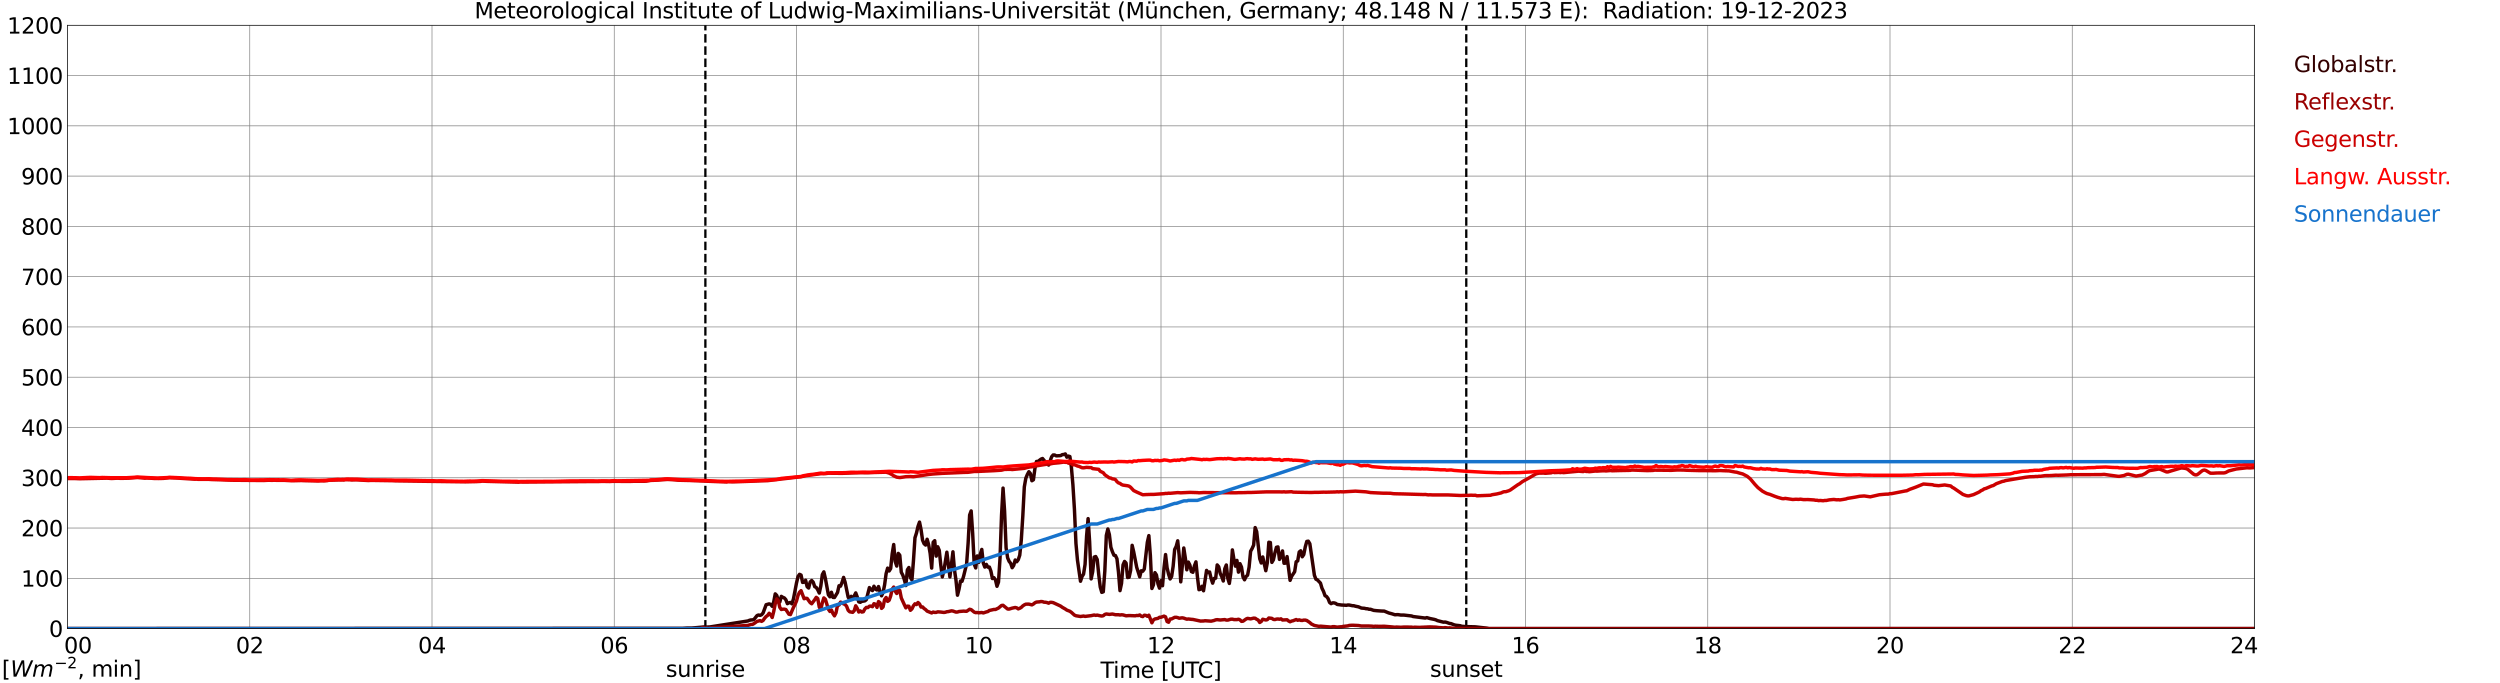 <?xml version="1.0" encoding="utf-8" standalone="no"?>
<!DOCTYPE svg PUBLIC "-//W3C//DTD SVG 1.1//EN"
  "http://www.w3.org/Graphics/SVG/1.1/DTD/svg11.dtd">
<svg xmlns:xlink="http://www.w3.org/1999/xlink" width="1085.4pt" height="296.64pt" viewBox="0 0 1085.4 296.64" xmlns="http://www.w3.org/2000/svg" version="1.1">
 <defs>
  <style type="text/css">*{stroke-linejoin: round; stroke-linecap: butt}</style>
 </defs>
 <g id="figure_1">
  <g id="patch_1">
   <path d="M 0 296.64 
L 1085.4 296.64 
L 1085.4 0 
L 0 0 
z
" style="fill: #ffffff"/>
  </g>
  <g id="axes_1">
   <g id="patch_2">
    <path d="M 29.306 272.909 
L 978.814 272.909 
L 978.814 10.976 
L 29.306 10.976 
z
" style="fill: #ffffff"/>
   </g>
   <g id="patch_3">
    <path d="M 978.814 272.909 
L 978.814 272.909 
L 978.814 10.976 
L 978.814 10.976 
z
" clip-path="url(#pae318c1ebe)" style="fill: #d3d3d3; opacity: 0.25; stroke: #d3d3d3; stroke-linejoin: miter"/>
   </g>
   <g id="matplotlib.axis_1">
    <g id="xtick_1">
     <g id="line2d_1">
      <path d="M 29.306 272.909 
L 29.306 10.976 
" clip-path="url(#pae318c1ebe)" style="fill: none; stroke: #808080; stroke-width: 0.3; stroke-linecap: square"/>
     </g>
     <g id="line2d_2"/>
     <g id="text_1">
      <!--    00 -->
      <g transform="translate(18.733 283.627) scale(0.095 -0.095)">
       <defs>
        <path id="DejaVuSans-20" transform="scale(0.016)"/>
        <path id="DejaVuSans-30" d="M 2034 4250 
Q 1547 4250 1301 3770 
Q 1056 3291 1056 2328 
Q 1056 1369 1301 889 
Q 1547 409 2034 409 
Q 2525 409 2770 889 
Q 3016 1369 3016 2328 
Q 3016 3291 2770 3770 
Q 2525 4250 2034 4250 
z
M 2034 4750 
Q 2819 4750 3233 4129 
Q 3647 3509 3647 2328 
Q 3647 1150 3233 529 
Q 2819 -91 2034 -91 
Q 1250 -91 836 529 
Q 422 1150 422 2328 
Q 422 3509 836 4129 
Q 1250 4750 2034 4750 
z
" transform="scale(0.016)"/>
       </defs>
       <use xlink:href="#DejaVuSans-20"/>
       <use xlink:href="#DejaVuSans-20" transform="translate(31.787 0)"/>
       <use xlink:href="#DejaVuSans-20" transform="translate(63.574 0)"/>
       <use xlink:href="#DejaVuSans-30" transform="translate(95.361 0)"/>
       <use xlink:href="#DejaVuSans-30" transform="translate(158.984 0)"/>
      </g>
     </g>
    </g>
    <g id="xtick_2">
     <g id="line2d_3">
      <path d="M 108.431 272.909 
L 108.431 10.976 
" clip-path="url(#pae318c1ebe)" style="fill: none; stroke: #808080; stroke-width: 0.3; stroke-linecap: square"/>
     </g>
     <g id="line2d_4"/>
     <g id="text_2">
      <!-- 02 -->
      <g transform="translate(102.387 283.627) scale(0.095 -0.095)">
       <defs>
        <path id="DejaVuSans-32" d="M 1228 531 
L 3431 531 
L 3431 0 
L 469 0 
L 469 531 
Q 828 903 1448 1529 
Q 2069 2156 2228 2338 
Q 2531 2678 2651 2914 
Q 2772 3150 2772 3378 
Q 2772 3750 2511 3984 
Q 2250 4219 1831 4219 
Q 1534 4219 1204 4116 
Q 875 4013 500 3803 
L 500 4441 
Q 881 4594 1212 4672 
Q 1544 4750 1819 4750 
Q 2544 4750 2975 4387 
Q 3406 4025 3406 3419 
Q 3406 3131 3298 2873 
Q 3191 2616 2906 2266 
Q 2828 2175 2409 1742 
Q 1991 1309 1228 531 
z
" transform="scale(0.016)"/>
       </defs>
       <use xlink:href="#DejaVuSans-30"/>
       <use xlink:href="#DejaVuSans-32" transform="translate(63.623 0)"/>
      </g>
     </g>
    </g>
    <g id="xtick_3">
     <g id="line2d_5">
      <path d="M 187.557 272.909 
L 187.557 10.976 
" clip-path="url(#pae318c1ebe)" style="fill: none; stroke: #808080; stroke-width: 0.3; stroke-linecap: square"/>
     </g>
     <g id="line2d_6"/>
     <g id="text_3">
      <!-- 04 -->
      <g transform="translate(181.513 283.627) scale(0.095 -0.095)">
       <defs>
        <path id="DejaVuSans-34" d="M 2419 4116 
L 825 1625 
L 2419 1625 
L 2419 4116 
z
M 2253 4666 
L 3047 4666 
L 3047 1625 
L 3713 1625 
L 3713 1100 
L 3047 1100 
L 3047 0 
L 2419 0 
L 2419 1100 
L 313 1100 
L 313 1709 
L 2253 4666 
z
" transform="scale(0.016)"/>
       </defs>
       <use xlink:href="#DejaVuSans-30"/>
       <use xlink:href="#DejaVuSans-34" transform="translate(63.623 0)"/>
      </g>
     </g>
    </g>
    <g id="xtick_4">
     <g id="line2d_7">
      <path d="M 266.683 272.909 
L 266.683 10.976 
" clip-path="url(#pae318c1ebe)" style="fill: none; stroke: #808080; stroke-width: 0.3; stroke-linecap: square"/>
     </g>
     <g id="line2d_8"/>
     <g id="text_4">
      <!-- 06 -->
      <g transform="translate(260.638 283.627) scale(0.095 -0.095)">
       <defs>
        <path id="DejaVuSans-36" d="M 2113 2584 
Q 1688 2584 1439 2293 
Q 1191 2003 1191 1497 
Q 1191 994 1439 701 
Q 1688 409 2113 409 
Q 2538 409 2786 701 
Q 3034 994 3034 1497 
Q 3034 2003 2786 2293 
Q 2538 2584 2113 2584 
z
M 3366 4563 
L 3366 3988 
Q 3128 4100 2886 4159 
Q 2644 4219 2406 4219 
Q 1781 4219 1451 3797 
Q 1122 3375 1075 2522 
Q 1259 2794 1537 2939 
Q 1816 3084 2150 3084 
Q 2853 3084 3261 2657 
Q 3669 2231 3669 1497 
Q 3669 778 3244 343 
Q 2819 -91 2113 -91 
Q 1303 -91 875 529 
Q 447 1150 447 2328 
Q 447 3434 972 4092 
Q 1497 4750 2381 4750 
Q 2619 4750 2861 4703 
Q 3103 4656 3366 4563 
z
" transform="scale(0.016)"/>
       </defs>
       <use xlink:href="#DejaVuSans-30"/>
       <use xlink:href="#DejaVuSans-36" transform="translate(63.623 0)"/>
      </g>
     </g>
    </g>
    <g id="xtick_5">
     <g id="line2d_9">
      <path d="M 345.808 272.909 
L 345.808 10.976 
" clip-path="url(#pae318c1ebe)" style="fill: none; stroke: #808080; stroke-width: 0.3; stroke-linecap: square"/>
     </g>
     <g id="line2d_10"/>
     <g id="text_5">
      <!-- 08 -->
      <g transform="translate(339.764 283.627) scale(0.095 -0.095)">
       <defs>
        <path id="DejaVuSans-38" d="M 2034 2216 
Q 1584 2216 1326 1975 
Q 1069 1734 1069 1313 
Q 1069 891 1326 650 
Q 1584 409 2034 409 
Q 2484 409 2743 651 
Q 3003 894 3003 1313 
Q 3003 1734 2745 1975 
Q 2488 2216 2034 2216 
z
M 1403 2484 
Q 997 2584 770 2862 
Q 544 3141 544 3541 
Q 544 4100 942 4425 
Q 1341 4750 2034 4750 
Q 2731 4750 3128 4425 
Q 3525 4100 3525 3541 
Q 3525 3141 3298 2862 
Q 3072 2584 2669 2484 
Q 3125 2378 3379 2068 
Q 3634 1759 3634 1313 
Q 3634 634 3220 271 
Q 2806 -91 2034 -91 
Q 1263 -91 848 271 
Q 434 634 434 1313 
Q 434 1759 690 2068 
Q 947 2378 1403 2484 
z
M 1172 3481 
Q 1172 3119 1398 2916 
Q 1625 2713 2034 2713 
Q 2441 2713 2670 2916 
Q 2900 3119 2900 3481 
Q 2900 3844 2670 4047 
Q 2441 4250 2034 4250 
Q 1625 4250 1398 4047 
Q 1172 3844 1172 3481 
z
" transform="scale(0.016)"/>
       </defs>
       <use xlink:href="#DejaVuSans-30"/>
       <use xlink:href="#DejaVuSans-38" transform="translate(63.623 0)"/>
      </g>
     </g>
    </g>
    <g id="xtick_6">
     <g id="line2d_11">
      <path d="M 424.934 272.909 
L 424.934 10.976 
" clip-path="url(#pae318c1ebe)" style="fill: none; stroke: #808080; stroke-width: 0.3; stroke-linecap: square"/>
     </g>
     <g id="line2d_12"/>
     <g id="text_6">
      <!-- 10 -->
      <g transform="translate(418.89 283.627) scale(0.095 -0.095)">
       <defs>
        <path id="DejaVuSans-31" d="M 794 531 
L 1825 531 
L 1825 4091 
L 703 3866 
L 703 4441 
L 1819 4666 
L 2450 4666 
L 2450 531 
L 3481 531 
L 3481 0 
L 794 0 
L 794 531 
z
" transform="scale(0.016)"/>
       </defs>
       <use xlink:href="#DejaVuSans-31"/>
       <use xlink:href="#DejaVuSans-30" transform="translate(63.623 0)"/>
      </g>
     </g>
    </g>
    <g id="xtick_7">
     <g id="line2d_13">
      <path d="M 504.06 272.909 
L 504.06 10.976 
" clip-path="url(#pae318c1ebe)" style="fill: none; stroke: #808080; stroke-width: 0.3; stroke-linecap: square"/>
     </g>
     <g id="line2d_14"/>
     <g id="text_7">
      <!-- 12 -->
      <g transform="translate(498.015 283.627) scale(0.095 -0.095)">
       <use xlink:href="#DejaVuSans-31"/>
       <use xlink:href="#DejaVuSans-32" transform="translate(63.623 0)"/>
      </g>
     </g>
    </g>
    <g id="xtick_8">
     <g id="line2d_15">
      <path d="M 583.185 272.909 
L 583.185 10.976 
" clip-path="url(#pae318c1ebe)" style="fill: none; stroke: #808080; stroke-width: 0.3; stroke-linecap: square"/>
     </g>
     <g id="line2d_16"/>
     <g id="text_8">
      <!-- 14 -->
      <g transform="translate(577.141 283.627) scale(0.095 -0.095)">
       <use xlink:href="#DejaVuSans-31"/>
       <use xlink:href="#DejaVuSans-34" transform="translate(63.623 0)"/>
      </g>
     </g>
    </g>
    <g id="xtick_9">
     <g id="line2d_17">
      <path d="M 662.311 272.909 
L 662.311 10.976 
" clip-path="url(#pae318c1ebe)" style="fill: none; stroke: #808080; stroke-width: 0.3; stroke-linecap: square"/>
     </g>
     <g id="line2d_18"/>
     <g id="text_9">
      <!-- 16 -->
      <g transform="translate(656.267 283.627) scale(0.095 -0.095)">
       <use xlink:href="#DejaVuSans-31"/>
       <use xlink:href="#DejaVuSans-36" transform="translate(63.623 0)"/>
      </g>
     </g>
    </g>
    <g id="xtick_10">
     <g id="line2d_19">
      <path d="M 741.437 272.909 
L 741.437 10.976 
" clip-path="url(#pae318c1ebe)" style="fill: none; stroke: #808080; stroke-width: 0.3; stroke-linecap: square"/>
     </g>
     <g id="line2d_20"/>
     <g id="text_10">
      <!-- 18 -->
      <g transform="translate(735.392 283.627) scale(0.095 -0.095)">
       <use xlink:href="#DejaVuSans-31"/>
       <use xlink:href="#DejaVuSans-38" transform="translate(63.623 0)"/>
      </g>
     </g>
    </g>
    <g id="xtick_11">
     <g id="line2d_21">
      <path d="M 820.562 272.909 
L 820.562 10.976 
" clip-path="url(#pae318c1ebe)" style="fill: none; stroke: #808080; stroke-width: 0.3; stroke-linecap: square"/>
     </g>
     <g id="line2d_22"/>
     <g id="text_11">
      <!-- 20 -->
      <g transform="translate(814.518 283.627) scale(0.095 -0.095)">
       <use xlink:href="#DejaVuSans-32"/>
       <use xlink:href="#DejaVuSans-30" transform="translate(63.623 0)"/>
      </g>
     </g>
    </g>
    <g id="xtick_12">
     <g id="line2d_23">
      <path d="M 899.688 272.909 
L 899.688 10.976 
" clip-path="url(#pae318c1ebe)" style="fill: none; stroke: #808080; stroke-width: 0.3; stroke-linecap: square"/>
     </g>
     <g id="line2d_24"/>
     <g id="text_12">
      <!-- 22 -->
      <g transform="translate(893.644 283.627) scale(0.095 -0.095)">
       <use xlink:href="#DejaVuSans-32"/>
       <use xlink:href="#DejaVuSans-32" transform="translate(63.623 0)"/>
      </g>
     </g>
    </g>
    <g id="xtick_13">
     <g id="line2d_25">
      <path d="M 978.814 272.909 
L 978.814 10.976 
" clip-path="url(#pae318c1ebe)" style="fill: none; stroke: #808080; stroke-width: 0.3; stroke-linecap: square"/>
     </g>
     <g id="line2d_26"/>
     <g id="text_13">
      <!-- 24    -->
      <g transform="translate(968.241 283.627) scale(0.095 -0.095)">
       <use xlink:href="#DejaVuSans-32"/>
       <use xlink:href="#DejaVuSans-34" transform="translate(63.623 0)"/>
       <use xlink:href="#DejaVuSans-20" transform="translate(127.246 0)"/>
       <use xlink:href="#DejaVuSans-20" transform="translate(159.033 0)"/>
       <use xlink:href="#DejaVuSans-20" transform="translate(190.82 0)"/>
      </g>
     </g>
    </g>
    <g id="text_14">
     <!-- Time [UTC] -->
     <g transform="translate(477.806 294.322) scale(0.095 -0.095)">
      <defs>
       <path id="DejaVuSans-54" d="M -19 4666 
L 3928 4666 
L 3928 4134 
L 2272 4134 
L 2272 0 
L 1638 0 
L 1638 4134 
L -19 4134 
L -19 4666 
z
" transform="scale(0.016)"/>
       <path id="DejaVuSans-69" d="M 603 3500 
L 1178 3500 
L 1178 0 
L 603 0 
L 603 3500 
z
M 603 4863 
L 1178 4863 
L 1178 4134 
L 603 4134 
L 603 4863 
z
" transform="scale(0.016)"/>
       <path id="DejaVuSans-6d" d="M 3328 2828 
Q 3544 3216 3844 3400 
Q 4144 3584 4550 3584 
Q 5097 3584 5394 3201 
Q 5691 2819 5691 2113 
L 5691 0 
L 5113 0 
L 5113 2094 
Q 5113 2597 4934 2840 
Q 4756 3084 4391 3084 
Q 3944 3084 3684 2787 
Q 3425 2491 3425 1978 
L 3425 0 
L 2847 0 
L 2847 2094 
Q 2847 2600 2669 2842 
Q 2491 3084 2119 3084 
Q 1678 3084 1418 2786 
Q 1159 2488 1159 1978 
L 1159 0 
L 581 0 
L 581 3500 
L 1159 3500 
L 1159 2956 
Q 1356 3278 1631 3431 
Q 1906 3584 2284 3584 
Q 2666 3584 2933 3390 
Q 3200 3197 3328 2828 
z
" transform="scale(0.016)"/>
       <path id="DejaVuSans-65" d="M 3597 1894 
L 3597 1613 
L 953 1613 
Q 991 1019 1311 708 
Q 1631 397 2203 397 
Q 2534 397 2845 478 
Q 3156 559 3463 722 
L 3463 178 
Q 3153 47 2828 -22 
Q 2503 -91 2169 -91 
Q 1331 -91 842 396 
Q 353 884 353 1716 
Q 353 2575 817 3079 
Q 1281 3584 2069 3584 
Q 2775 3584 3186 3129 
Q 3597 2675 3597 1894 
z
M 3022 2063 
Q 3016 2534 2758 2815 
Q 2500 3097 2075 3097 
Q 1594 3097 1305 2825 
Q 1016 2553 972 2059 
L 3022 2063 
z
" transform="scale(0.016)"/>
       <path id="DejaVuSans-5b" d="M 550 4863 
L 1875 4863 
L 1875 4416 
L 1125 4416 
L 1125 -397 
L 1875 -397 
L 1875 -844 
L 550 -844 
L 550 4863 
z
" transform="scale(0.016)"/>
       <path id="DejaVuSans-55" d="M 556 4666 
L 1191 4666 
L 1191 1831 
Q 1191 1081 1462 751 
Q 1734 422 2344 422 
Q 2950 422 3222 751 
Q 3494 1081 3494 1831 
L 3494 4666 
L 4128 4666 
L 4128 1753 
Q 4128 841 3676 375 
Q 3225 -91 2344 -91 
Q 1459 -91 1007 375 
Q 556 841 556 1753 
L 556 4666 
z
" transform="scale(0.016)"/>
       <path id="DejaVuSans-43" d="M 4122 4306 
L 4122 3641 
Q 3803 3938 3442 4084 
Q 3081 4231 2675 4231 
Q 1875 4231 1450 3742 
Q 1025 3253 1025 2328 
Q 1025 1406 1450 917 
Q 1875 428 2675 428 
Q 3081 428 3442 575 
Q 3803 722 4122 1019 
L 4122 359 
Q 3791 134 3420 21 
Q 3050 -91 2638 -91 
Q 1578 -91 968 557 
Q 359 1206 359 2328 
Q 359 3453 968 4101 
Q 1578 4750 2638 4750 
Q 3056 4750 3426 4639 
Q 3797 4528 4122 4306 
z
" transform="scale(0.016)"/>
       <path id="DejaVuSans-5d" d="M 1947 4863 
L 1947 -844 
L 622 -844 
L 622 -397 
L 1369 -397 
L 1369 4416 
L 622 4416 
L 622 4863 
L 1947 4863 
z
" transform="scale(0.016)"/>
      </defs>
      <use xlink:href="#DejaVuSans-54"/>
      <use xlink:href="#DejaVuSans-69" transform="translate(57.959 0)"/>
      <use xlink:href="#DejaVuSans-6d" transform="translate(85.742 0)"/>
      <use xlink:href="#DejaVuSans-65" transform="translate(183.154 0)"/>
      <use xlink:href="#DejaVuSans-20" transform="translate(244.678 0)"/>
      <use xlink:href="#DejaVuSans-5b" transform="translate(276.465 0)"/>
      <use xlink:href="#DejaVuSans-55" transform="translate(315.479 0)"/>
      <use xlink:href="#DejaVuSans-54" transform="translate(388.672 0)"/>
      <use xlink:href="#DejaVuSans-43" transform="translate(443.881 0)"/>
      <use xlink:href="#DejaVuSans-5d" transform="translate(513.705 0)"/>
     </g>
    </g>
   </g>
   <g id="matplotlib.axis_2">
    <g id="ytick_1">
     <g id="line2d_27">
      <path d="M 29.306 272.909 
L 978.814 272.909 
" clip-path="url(#pae318c1ebe)" style="fill: none; stroke: #808080; stroke-width: 0.3; stroke-linecap: square"/>
     </g>
     <g id="line2d_28"/>
     <g id="text_15">
      <!-- 0 -->
      <g transform="translate(21.261 276.518) scale(0.095 -0.095)">
       <use xlink:href="#DejaVuSans-30"/>
      </g>
     </g>
    </g>
    <g id="ytick_2">
     <g id="line2d_29">
      <path d="M 29.306 251.081 
L 978.814 251.081 
" clip-path="url(#pae318c1ebe)" style="fill: none; stroke: #808080; stroke-width: 0.3; stroke-linecap: square"/>
     </g>
     <g id="line2d_30"/>
     <g id="text_16">
      <!-- 100 -->
      <g transform="translate(9.173 254.69) scale(0.095 -0.095)">
       <use xlink:href="#DejaVuSans-31"/>
       <use xlink:href="#DejaVuSans-30" transform="translate(63.623 0)"/>
       <use xlink:href="#DejaVuSans-30" transform="translate(127.246 0)"/>
      </g>
     </g>
    </g>
    <g id="ytick_3">
     <g id="line2d_31">
      <path d="M 29.306 229.253 
L 978.814 229.253 
" clip-path="url(#pae318c1ebe)" style="fill: none; stroke: #808080; stroke-width: 0.3; stroke-linecap: square"/>
     </g>
     <g id="line2d_32"/>
     <g id="text_17">
      <!-- 200 -->
      <g transform="translate(9.173 232.863) scale(0.095 -0.095)">
       <use xlink:href="#DejaVuSans-32"/>
       <use xlink:href="#DejaVuSans-30" transform="translate(63.623 0)"/>
       <use xlink:href="#DejaVuSans-30" transform="translate(127.246 0)"/>
      </g>
     </g>
    </g>
    <g id="ytick_4">
     <g id="line2d_33">
      <path d="M 29.306 207.426 
L 978.814 207.426 
" clip-path="url(#pae318c1ebe)" style="fill: none; stroke: #808080; stroke-width: 0.3; stroke-linecap: square"/>
     </g>
     <g id="line2d_34"/>
     <g id="text_18">
      <!-- 300 -->
      <g transform="translate(9.173 211.035) scale(0.095 -0.095)">
       <defs>
        <path id="DejaVuSans-33" d="M 2597 2516 
Q 3050 2419 3304 2112 
Q 3559 1806 3559 1356 
Q 3559 666 3084 287 
Q 2609 -91 1734 -91 
Q 1441 -91 1130 -33 
Q 819 25 488 141 
L 488 750 
Q 750 597 1062 519 
Q 1375 441 1716 441 
Q 2309 441 2620 675 
Q 2931 909 2931 1356 
Q 2931 1769 2642 2001 
Q 2353 2234 1838 2234 
L 1294 2234 
L 1294 2753 
L 1863 2753 
Q 2328 2753 2575 2939 
Q 2822 3125 2822 3475 
Q 2822 3834 2567 4026 
Q 2313 4219 1838 4219 
Q 1578 4219 1281 4162 
Q 984 4106 628 3988 
L 628 4550 
Q 988 4650 1302 4700 
Q 1616 4750 1894 4750 
Q 2613 4750 3031 4423 
Q 3450 4097 3450 3541 
Q 3450 3153 3228 2886 
Q 3006 2619 2597 2516 
z
" transform="scale(0.016)"/>
       </defs>
       <use xlink:href="#DejaVuSans-33"/>
       <use xlink:href="#DejaVuSans-30" transform="translate(63.623 0)"/>
       <use xlink:href="#DejaVuSans-30" transform="translate(127.246 0)"/>
      </g>
     </g>
    </g>
    <g id="ytick_5">
     <g id="line2d_35">
      <path d="M 29.306 185.598 
L 978.814 185.598 
" clip-path="url(#pae318c1ebe)" style="fill: none; stroke: #808080; stroke-width: 0.3; stroke-linecap: square"/>
     </g>
     <g id="line2d_36"/>
     <g id="text_19">
      <!-- 400 -->
      <g transform="translate(9.173 189.207) scale(0.095 -0.095)">
       <use xlink:href="#DejaVuSans-34"/>
       <use xlink:href="#DejaVuSans-30" transform="translate(63.623 0)"/>
       <use xlink:href="#DejaVuSans-30" transform="translate(127.246 0)"/>
      </g>
     </g>
    </g>
    <g id="ytick_6">
     <g id="line2d_37">
      <path d="M 29.306 163.77 
L 978.814 163.77 
" clip-path="url(#pae318c1ebe)" style="fill: none; stroke: #808080; stroke-width: 0.3; stroke-linecap: square"/>
     </g>
     <g id="line2d_38"/>
     <g id="text_20">
      <!-- 500 -->
      <g transform="translate(9.173 167.379) scale(0.095 -0.095)">
       <defs>
        <path id="DejaVuSans-35" d="M 691 4666 
L 3169 4666 
L 3169 4134 
L 1269 4134 
L 1269 2991 
Q 1406 3038 1543 3061 
Q 1681 3084 1819 3084 
Q 2600 3084 3056 2656 
Q 3513 2228 3513 1497 
Q 3513 744 3044 326 
Q 2575 -91 1722 -91 
Q 1428 -91 1123 -41 
Q 819 9 494 109 
L 494 744 
Q 775 591 1075 516 
Q 1375 441 1709 441 
Q 2250 441 2565 725 
Q 2881 1009 2881 1497 
Q 2881 1984 2565 2268 
Q 2250 2553 1709 2553 
Q 1456 2553 1204 2497 
Q 953 2441 691 2322 
L 691 4666 
z
" transform="scale(0.016)"/>
       </defs>
       <use xlink:href="#DejaVuSans-35"/>
       <use xlink:href="#DejaVuSans-30" transform="translate(63.623 0)"/>
       <use xlink:href="#DejaVuSans-30" transform="translate(127.246 0)"/>
      </g>
     </g>
    </g>
    <g id="ytick_7">
     <g id="line2d_39">
      <path d="M 29.306 141.942 
L 978.814 141.942 
" clip-path="url(#pae318c1ebe)" style="fill: none; stroke: #808080; stroke-width: 0.3; stroke-linecap: square"/>
     </g>
     <g id="line2d_40"/>
     <g id="text_21">
      <!-- 600 -->
      <g transform="translate(9.173 145.551) scale(0.095 -0.095)">
       <use xlink:href="#DejaVuSans-36"/>
       <use xlink:href="#DejaVuSans-30" transform="translate(63.623 0)"/>
       <use xlink:href="#DejaVuSans-30" transform="translate(127.246 0)"/>
      </g>
     </g>
    </g>
    <g id="ytick_8">
     <g id="line2d_41">
      <path d="M 29.306 120.114 
L 978.814 120.114 
" clip-path="url(#pae318c1ebe)" style="fill: none; stroke: #808080; stroke-width: 0.3; stroke-linecap: square"/>
     </g>
     <g id="line2d_42"/>
     <g id="text_22">
      <!-- 700 -->
      <g transform="translate(9.173 123.724) scale(0.095 -0.095)">
       <defs>
        <path id="DejaVuSans-37" d="M 525 4666 
L 3525 4666 
L 3525 4397 
L 1831 0 
L 1172 0 
L 2766 4134 
L 525 4134 
L 525 4666 
z
" transform="scale(0.016)"/>
       </defs>
       <use xlink:href="#DejaVuSans-37"/>
       <use xlink:href="#DejaVuSans-30" transform="translate(63.623 0)"/>
       <use xlink:href="#DejaVuSans-30" transform="translate(127.246 0)"/>
      </g>
     </g>
    </g>
    <g id="ytick_9">
     <g id="line2d_43">
      <path d="M 29.306 98.287 
L 978.814 98.287 
" clip-path="url(#pae318c1ebe)" style="fill: none; stroke: #808080; stroke-width: 0.3; stroke-linecap: square"/>
     </g>
     <g id="line2d_44"/>
     <g id="text_23">
      <!-- 800 -->
      <g transform="translate(9.173 101.896) scale(0.095 -0.095)">
       <use xlink:href="#DejaVuSans-38"/>
       <use xlink:href="#DejaVuSans-30" transform="translate(63.623 0)"/>
       <use xlink:href="#DejaVuSans-30" transform="translate(127.246 0)"/>
      </g>
     </g>
    </g>
    <g id="ytick_10">
     <g id="line2d_45">
      <path d="M 29.306 76.459 
L 978.814 76.459 
" clip-path="url(#pae318c1ebe)" style="fill: none; stroke: #808080; stroke-width: 0.3; stroke-linecap: square"/>
     </g>
     <g id="line2d_46"/>
     <g id="text_24">
      <!-- 900 -->
      <g transform="translate(9.173 80.068) scale(0.095 -0.095)">
       <defs>
        <path id="DejaVuSans-39" d="M 703 97 
L 703 672 
Q 941 559 1184 500 
Q 1428 441 1663 441 
Q 2288 441 2617 861 
Q 2947 1281 2994 2138 
Q 2813 1869 2534 1725 
Q 2256 1581 1919 1581 
Q 1219 1581 811 2004 
Q 403 2428 403 3163 
Q 403 3881 828 4315 
Q 1253 4750 1959 4750 
Q 2769 4750 3195 4129 
Q 3622 3509 3622 2328 
Q 3622 1225 3098 567 
Q 2575 -91 1691 -91 
Q 1453 -91 1209 -44 
Q 966 3 703 97 
z
M 1959 2075 
Q 2384 2075 2632 2365 
Q 2881 2656 2881 3163 
Q 2881 3666 2632 3958 
Q 2384 4250 1959 4250 
Q 1534 4250 1286 3958 
Q 1038 3666 1038 3163 
Q 1038 2656 1286 2365 
Q 1534 2075 1959 2075 
z
" transform="scale(0.016)"/>
       </defs>
       <use xlink:href="#DejaVuSans-39"/>
       <use xlink:href="#DejaVuSans-30" transform="translate(63.623 0)"/>
       <use xlink:href="#DejaVuSans-30" transform="translate(127.246 0)"/>
      </g>
     </g>
    </g>
    <g id="ytick_11">
     <g id="line2d_47">
      <path d="M 29.306 54.631 
L 978.814 54.631 
" clip-path="url(#pae318c1ebe)" style="fill: none; stroke: #808080; stroke-width: 0.3; stroke-linecap: square"/>
     </g>
     <g id="line2d_48"/>
     <g id="text_25">
      <!-- 1000 -->
      <g transform="translate(3.128 58.24) scale(0.095 -0.095)">
       <use xlink:href="#DejaVuSans-31"/>
       <use xlink:href="#DejaVuSans-30" transform="translate(63.623 0)"/>
       <use xlink:href="#DejaVuSans-30" transform="translate(127.246 0)"/>
       <use xlink:href="#DejaVuSans-30" transform="translate(190.869 0)"/>
      </g>
     </g>
    </g>
    <g id="ytick_12">
     <g id="line2d_49">
      <path d="M 29.306 32.803 
L 978.814 32.803 
" clip-path="url(#pae318c1ebe)" style="fill: none; stroke: #808080; stroke-width: 0.3; stroke-linecap: square"/>
     </g>
     <g id="line2d_50"/>
     <g id="text_26">
      <!-- 1100 -->
      <g transform="translate(3.128 36.413) scale(0.095 -0.095)">
       <use xlink:href="#DejaVuSans-31"/>
       <use xlink:href="#DejaVuSans-31" transform="translate(63.623 0)"/>
       <use xlink:href="#DejaVuSans-30" transform="translate(127.246 0)"/>
       <use xlink:href="#DejaVuSans-30" transform="translate(190.869 0)"/>
      </g>
     </g>
    </g>
    <g id="ytick_13">
     <g id="line2d_51">
      <path d="M 29.306 10.976 
L 978.814 10.976 
" clip-path="url(#pae318c1ebe)" style="fill: none; stroke: #808080; stroke-width: 0.3; stroke-linecap: square"/>
     </g>
     <g id="line2d_52"/>
     <g id="text_27">
      <!-- 1200 -->
      <g transform="translate(3.128 14.585) scale(0.095 -0.095)">
       <use xlink:href="#DejaVuSans-31"/>
       <use xlink:href="#DejaVuSans-32" transform="translate(63.623 0)"/>
       <use xlink:href="#DejaVuSans-30" transform="translate(127.246 0)"/>
       <use xlink:href="#DejaVuSans-30" transform="translate(190.869 0)"/>
      </g>
     </g>
    </g>
   </g>
   <g id="line2d_53">
    <path d="M 306.246 272.909 
L 306.246 10.976 
" clip-path="url(#pae318c1ebe)" style="fill: none; stroke-dasharray: 3.7,1.6; stroke-dashoffset: 0; stroke: #000000"/>
   </g>
   <g id="line2d_54">
    <path d="M 636.595 272.909 
L 636.595 10.976 
" clip-path="url(#pae318c1ebe)" style="fill: none; stroke-dasharray: 3.7,1.6; stroke-dashoffset: 0; stroke: #000000"/>
   </g>
   <g id="line2d_55">
    <path d="M 29.306 272.909 
L 296.355 272.819 
L 298.333 272.677 
L 300.311 272.677 
L 305.586 272.212 
L 306.905 272.252 
L 308.224 272.191 
L 324.708 269.598 
L 325.368 269.314 
L 326.027 269.152 
L 326.686 269.13 
L 327.346 268.93 
L 328.665 267.266 
L 329.324 267.002 
L 329.983 267.166 
L 330.643 266.902 
L 331.302 266.131 
L 332.621 262.545 
L 333.94 262.18 
L 334.599 262.403 
L 335.258 263.233 
L 335.918 261.349 
L 336.577 257.843 
L 337.236 258.511 
L 337.896 260.74 
L 338.555 261.368 
L 339.215 258.917 
L 339.874 259.343 
L 340.533 259.605 
L 341.193 260.375 
L 341.852 262.078 
L 342.512 261.733 
L 343.171 261.571 
L 343.83 262.159 
L 344.49 259.991 
L 345.808 253.12 
L 346.468 250.304 
L 347.127 249.35 
L 347.787 249.675 
L 348.446 252.856 
L 349.105 252.775 
L 349.765 251.924 
L 350.424 254.722 
L 351.083 255.289 
L 351.743 252.694 
L 352.402 252.026 
L 353.062 252.775 
L 353.721 254.722 
L 354.38 255.045 
L 355.04 256.08 
L 355.699 257.477 
L 356.359 254.438 
L 357.018 249.472 
L 357.677 248.276 
L 358.337 251.114 
L 359.655 258.247 
L 360.315 259.098 
L 360.974 257.134 
L 361.634 259.362 
L 362.293 259.404 
L 363.612 257.234 
L 364.271 254.316 
L 364.93 254.477 
L 365.59 252.836 
L 366.249 250.688 
L 366.909 252.755 
L 368.227 259.221 
L 368.887 260.295 
L 369.546 258.895 
L 370.206 260.072 
L 371.524 257.418 
L 372.184 259.201 
L 372.843 261.307 
L 373.502 261.491 
L 374.162 261.085 
L 375.481 260.882 
L 376.14 260.336 
L 377.459 255.106 
L 378.118 255.977 
L 378.777 256.403 
L 379.437 254.519 
L 380.096 255.835 
L 380.756 256.141 
L 381.415 254.661 
L 382.074 256.889 
L 382.734 258.673 
L 383.393 257.215 
L 384.053 253.951 
L 384.712 249.066 
L 385.371 246.654 
L 386.031 247.892 
L 386.69 246.838 
L 387.349 240.473 
L 388.009 236.419 
L 388.668 243.817 
L 389.328 245.764 
L 389.987 240.27 
L 390.646 241.021 
L 391.306 248.46 
L 391.965 249.715 
L 392.624 251.662 
L 393.284 254.216 
L 393.943 247.405 
L 394.603 246.392 
L 395.262 250.749 
L 395.921 251.804 
L 396.581 243.494 
L 397.24 233.481 
L 397.899 231.395 
L 398.559 228.557 
L 399.218 226.671 
L 399.878 229.915 
L 400.537 234.494 
L 401.196 236.055 
L 401.856 236.642 
L 402.515 234.13 
L 403.175 236.461 
L 403.834 240.25 
L 404.493 246.635 
L 405.153 235.426 
L 405.812 234.739 
L 406.471 241.446 
L 407.131 237.393 
L 407.79 238.954 
L 408.45 245.338 
L 409.109 250.465 
L 409.768 247.892 
L 411.087 239.744 
L 412.406 250.485 
L 413.725 239.582 
L 414.384 247.364 
L 415.043 251.865 
L 415.703 258.411 
L 416.362 255.815 
L 417.022 252.249 
L 417.681 252.371 
L 418.34 250.243 
L 419.659 244.871 
L 420.318 235.832 
L 420.978 223.591 
L 421.637 221.827 
L 422.297 231.657 
L 422.956 244.891 
L 423.615 246.574 
L 424.275 241.366 
L 424.934 244.162 
L 425.593 240.636 
L 426.253 238.548 
L 426.912 244.487 
L 427.572 246.209 
L 428.231 245.033 
L 428.89 246.229 
L 429.55 246.189 
L 430.209 247.973 
L 430.869 251.175 
L 431.528 250.81 
L 432.187 251.762 
L 432.847 254.539 
L 433.506 252.714 
L 434.165 242.42 
L 434.825 223.753 
L 435.484 211.918 
L 436.144 221.808 
L 436.803 237.838 
L 437.462 242.175 
L 438.122 243.716 
L 438.781 244.548 
L 439.44 246.473 
L 440.1 245.519 
L 440.759 243.129 
L 441.419 243.898 
L 442.078 243.007 
L 442.737 241.04 
L 443.397 234.575 
L 444.056 224.139 
L 444.716 211.389 
L 445.375 207.62 
L 446.034 206.02 
L 446.694 204.804 
L 447.353 205.594 
L 448.012 208.716 
L 448.672 208.29 
L 449.331 203.324 
L 449.991 200.364 
L 450.65 200.325 
L 451.969 199.332 
L 452.628 199.068 
L 453.947 200.668 
L 454.606 200.648 
L 455.266 201.905 
L 456.584 198.297 
L 457.244 197.527 
L 457.903 197.548 
L 458.563 197.913 
L 459.881 197.852 
L 460.541 197.791 
L 461.2 197.385 
L 461.859 197.324 
L 462.519 197.081 
L 463.178 198.5 
L 463.838 198.013 
L 464.497 198.216 
L 465.156 202.857 
L 465.816 210.538 
L 466.475 221.098 
L 467.134 235.933 
L 467.794 243.21 
L 469.113 252.349 
L 469.772 250.304 
L 470.431 249.269 
L 471.091 245.033 
L 471.75 232.752 
L 472.409 225.171 
L 473.069 235.164 
L 473.728 251.336 
L 474.388 248.235 
L 475.047 241.872 
L 475.706 241.63 
L 476.366 242.926 
L 477.025 249.453 
L 477.685 254.864 
L 478.344 257.173 
L 479.003 256.931 
L 479.663 247.992 
L 480.322 232.469 
L 480.981 229.67 
L 481.641 232.082 
L 482.3 237.615 
L 482.96 239.521 
L 483.619 241.04 
L 484.278 241.204 
L 484.938 242.601 
L 485.597 248.377 
L 486.256 256.424 
L 486.916 253.303 
L 487.575 245.257 
L 488.235 243.758 
L 488.894 244.445 
L 489.553 250.749 
L 490.213 250.627 
L 490.872 247.608 
L 491.532 236.764 
L 492.191 239.541 
L 493.51 246.309 
L 494.828 250.446 
L 495.488 247.811 
L 496.147 247.992 
L 496.807 247.06 
L 498.125 235.448 
L 498.785 232.549 
L 499.444 241.163 
L 500.103 255.492 
L 500.763 253.951 
L 501.422 248.621 
L 502.082 249.634 
L 502.741 253.445 
L 503.4 255.351 
L 504.06 252.107 
L 504.719 254.296 
L 505.379 246.451 
L 506.038 240.778 
L 506.697 246.493 
L 507.357 249.311 
L 508.016 251.356 
L 508.675 250.282 
L 509.335 245.825 
L 509.994 238.548 
L 510.654 237.251 
L 511.313 234.8 
L 511.972 241.324 
L 512.632 252.613 
L 513.291 245.884 
L 513.95 237.919 
L 514.61 242.217 
L 515.269 247.386 
L 515.929 244.039 
L 516.588 245.338 
L 517.247 248.154 
L 517.907 248.46 
L 518.566 245.703 
L 519.226 243.939 
L 519.885 250.546 
L 520.544 256.018 
L 521.204 255.835 
L 521.863 254.539 
L 522.522 256.486 
L 523.841 247.648 
L 524.501 248.58 
L 525.16 248.337 
L 525.819 251.175 
L 526.479 253.181 
L 527.138 251.133 
L 527.797 251.013 
L 528.457 245.277 
L 529.116 246.067 
L 529.776 248.966 
L 530.435 250.363 
L 531.094 252.249 
L 531.754 246.918 
L 532.413 245.297 
L 533.073 251.155 
L 533.732 253.303 
L 534.391 248.641 
L 535.051 238.751 
L 535.71 242.784 
L 536.369 245.803 
L 537.029 243.31 
L 537.688 248.398 
L 538.348 244.729 
L 539.007 246.189 
L 539.666 250.465 
L 540.326 251.723 
L 540.985 250.304 
L 541.644 249.736 
L 542.304 246.251 
L 542.963 239.338 
L 543.623 238.144 
L 544.282 236.642 
L 544.941 229.063 
L 545.601 230.805 
L 546.919 242.562 
L 547.579 244.426 
L 548.238 241.811 
L 549.557 247.77 
L 550.216 244.345 
L 550.876 235.426 
L 551.535 235.548 
L 552.195 244.162 
L 552.854 243.048 
L 553.513 240.047 
L 554.173 237.615 
L 554.832 237.454 
L 555.491 242.865 
L 556.151 241.569 
L 556.81 239.196 
L 557.47 244.548 
L 558.129 244.487 
L 558.788 241.649 
L 560.107 251.965 
L 560.766 250.221 
L 562.085 248.215 
L 562.745 243.898 
L 563.404 243.533 
L 564.063 239.663 
L 564.723 239.137 
L 565.382 241.73 
L 566.042 240.778 
L 566.701 237.412 
L 567.36 235.062 
L 568.02 234.961 
L 568.679 236.074 
L 570.657 249.756 
L 571.317 251.459 
L 571.976 251.782 
L 573.295 253.161 
L 573.954 255.409 
L 574.613 256.748 
L 575.273 258.612 
L 575.932 258.978 
L 576.592 259.869 
L 577.251 261.571 
L 577.91 262.078 
L 578.57 261.733 
L 579.229 261.755 
L 579.889 261.956 
L 580.548 262.423 
L 582.526 262.687 
L 583.845 262.748 
L 584.504 262.807 
L 585.164 262.665 
L 585.823 262.687 
L 587.142 262.971 
L 587.801 262.99 
L 588.46 263.193 
L 589.779 263.457 
L 591.098 264.003 
L 592.417 264.106 
L 593.076 264.287 
L 593.736 264.309 
L 594.395 264.531 
L 595.054 264.531 
L 596.373 264.996 
L 597.692 265.138 
L 599.67 265.28 
L 600.989 265.321 
L 602.967 266.131 
L 604.286 266.476 
L 605.604 266.902 
L 606.923 266.841 
L 608.242 267.044 
L 609.561 267.044 
L 612.858 267.428 
L 613.517 267.672 
L 618.792 268.34 
L 619.451 268.137 
L 620.77 268.524 
L 622.748 268.93 
L 623.408 269.13 
L 624.067 269.456 
L 626.705 270.124 
L 627.364 270.062 
L 628.023 270.204 
L 629.342 270.671 
L 630.001 270.752 
L 631.32 271.28 
L 631.98 271.442 
L 633.298 271.584 
L 633.958 271.665 
L 634.617 271.907 
L 636.595 272.049 
L 640.552 272.151 
L 645.167 272.677 
L 646.486 272.909 
L 978.154 272.909 
L 978.154 272.909 
" clip-path="url(#pae318c1ebe)" style="fill: none; stroke: #330000; stroke-width: 1.5; stroke-linecap: square"/>
   </g>
   <g id="line2d_56">
    <path d="M 29.306 272.909 
L 304.267 272.909 
L 304.927 272.481 
L 305.586 272.461 
L 306.246 272.909 
L 306.905 272.584 
L 307.564 272.909 
L 308.224 272.603 
L 324.708 271.529 
L 326.027 271.104 
L 326.686 271.104 
L 327.346 270.739 
L 328.665 269.785 
L 329.983 269.462 
L 330.643 269.766 
L 331.302 269.381 
L 331.961 268.408 
L 332.621 267.659 
L 333.28 267.172 
L 333.94 266.26 
L 334.599 266.889 
L 335.258 268.085 
L 335.918 265.47 
L 336.577 262.126 
L 337.236 260.017 
L 337.896 260.74 
L 338.555 263.687 
L 339.215 264.619 
L 339.874 264.477 
L 340.533 264.477 
L 341.193 264.638 
L 342.512 266.666 
L 343.171 266.828 
L 344.49 263.706 
L 345.149 262.449 
L 345.808 260.93 
L 346.468 258.498 
L 347.127 257.119 
L 347.787 256.451 
L 349.105 259.937 
L 349.765 259.734 
L 350.424 259.814 
L 351.743 261.639 
L 352.402 262.126 
L 353.721 260.362 
L 354.38 259.349 
L 355.04 259.875 
L 355.699 263.564 
L 356.359 264.599 
L 357.018 261.7 
L 357.677 259.592 
L 358.337 260.179 
L 359.655 264.516 
L 360.315 265.47 
L 360.974 264.841 
L 361.634 266.382 
L 362.293 267.375 
L 362.952 266.057 
L 363.612 262.835 
L 364.271 262.672 
L 364.93 261.416 
L 365.59 261.659 
L 366.249 262.187 
L 366.909 262.41 
L 367.568 263.239 
L 368.227 264.942 
L 368.887 265.612 
L 370.206 265.854 
L 370.865 265.164 
L 371.524 263.016 
L 372.184 264.132 
L 372.843 265.712 
L 373.502 265.225 
L 374.162 265.732 
L 374.821 265.59 
L 375.481 264.374 
L 376.14 263.706 
L 376.799 263.787 
L 377.459 263.18 
L 378.118 263.139 
L 378.777 263.403 
L 379.437 262.104 
L 380.096 262.329 
L 380.756 263.706 
L 381.415 261.172 
L 382.074 261.678 
L 382.734 264.132 
L 383.393 263.523 
L 384.053 260.321 
L 384.712 259.411 
L 385.371 261.091 
L 386.031 260.626 
L 386.69 258.76 
L 387.349 255.822 
L 388.009 254.89 
L 388.668 256.673 
L 389.328 257.666 
L 389.987 256.005 
L 390.646 256.348 
L 391.306 259.633 
L 392.624 262.53 
L 393.284 263.909 
L 393.943 263.158 
L 394.603 263.219 
L 395.262 264.963 
L 395.921 264.355 
L 396.581 262.997 
L 397.24 262.146 
L 397.899 262.471 
L 398.559 261.578 
L 399.218 262.207 
L 399.878 263.564 
L 400.537 263.503 
L 401.196 264.193 
L 401.856 264.658 
L 402.515 265.328 
L 404.493 266.118 
L 405.153 265.732 
L 405.812 265.896 
L 406.471 265.874 
L 407.131 265.631 
L 408.45 265.732 
L 409.768 265.896 
L 410.428 265.815 
L 411.087 265.59 
L 411.746 265.531 
L 413.065 265.206 
L 413.725 265.287 
L 415.043 265.754 
L 415.703 265.712 
L 416.362 265.49 
L 418.34 265.328 
L 419.659 265.409 
L 420.978 264.516 
L 421.637 264.68 
L 422.956 265.754 
L 423.615 265.996 
L 424.275 265.915 
L 424.934 266.057 
L 426.253 265.915 
L 426.912 266.118 
L 428.231 265.673 
L 428.89 265.509 
L 429.55 265.044 
L 431.528 264.599 
L 432.187 264.619 
L 433.506 263.99 
L 434.825 262.875 
L 435.484 262.794 
L 437.462 264.416 
L 438.122 264.435 
L 439.44 264.031 
L 440.759 263.748 
L 441.419 263.909 
L 442.078 264.355 
L 442.737 264.09 
L 443.397 263.706 
L 444.056 263.058 
L 444.716 262.613 
L 445.375 262.307 
L 446.694 262.287 
L 448.012 262.613 
L 448.672 262.246 
L 449.331 261.7 
L 449.991 261.395 
L 451.309 261.294 
L 451.969 261.152 
L 452.628 261.213 
L 453.287 261.456 
L 453.947 261.478 
L 454.606 261.619 
L 455.266 261.881 
L 455.925 261.517 
L 456.584 261.517 
L 457.244 261.639 
L 459.881 262.855 
L 460.541 263.18 
L 461.2 263.665 
L 462.519 264.416 
L 463.178 264.881 
L 464.497 265.389 
L 465.156 265.854 
L 466.475 267.05 
L 467.134 267.334 
L 469.113 267.659 
L 470.431 267.456 
L 471.091 267.618 
L 473.728 267.293 
L 475.047 267.009 
L 475.706 267.172 
L 476.366 267.05 
L 477.685 267.354 
L 478.344 267.456 
L 479.003 267.314 
L 479.663 266.766 
L 480.322 266.563 
L 481.641 266.747 
L 482.96 266.583 
L 484.278 266.889 
L 485.597 266.889 
L 486.256 267.009 
L 486.916 266.908 
L 487.575 266.969 
L 488.894 267.354 
L 490.213 267.253 
L 492.85 267.354 
L 493.51 267.212 
L 494.169 267.253 
L 494.828 266.989 
L 495.488 267.537 
L 496.147 267.699 
L 496.807 267.111 
L 497.466 267.172 
L 498.125 267.576 
L 498.785 267.092 
L 500.103 270.394 
L 500.763 269.137 
L 501.422 268.733 
L 502.741 268.469 
L 503.4 268.002 
L 504.06 267.982 
L 505.379 267.496 
L 506.038 267.821 
L 506.697 269.846 
L 507.357 270.152 
L 508.016 268.753 
L 508.675 268.711 
L 509.994 268.024 
L 510.654 268.002 
L 511.313 268.144 
L 511.972 268.408 
L 513.291 268.227 
L 513.95 268.369 
L 515.269 268.834 
L 515.929 268.733 
L 517.247 268.895 
L 517.907 268.936 
L 521.204 269.643 
L 522.522 269.604 
L 523.182 269.501 
L 525.819 269.685 
L 527.138 269.381 
L 527.797 269.117 
L 528.457 269.037 
L 529.776 269.178 
L 531.754 268.995 
L 532.413 269.22 
L 533.073 269.22 
L 534.391 268.834 
L 535.051 268.814 
L 535.71 268.995 
L 537.029 269.017 
L 537.688 268.834 
L 538.348 269.117 
L 539.007 269.766 
L 539.666 269.704 
L 540.985 268.753 
L 541.644 268.469 
L 542.963 268.692 
L 544.282 268.369 
L 544.941 268.408 
L 545.601 268.875 
L 546.26 269.198 
L 546.919 270.252 
L 547.579 269.827 
L 548.238 268.853 
L 549.557 269.178 
L 550.216 269.037 
L 550.876 268.308 
L 552.195 268.469 
L 552.854 268.914 
L 553.513 268.995 
L 554.173 268.794 
L 554.832 268.733 
L 555.491 268.853 
L 556.151 268.672 
L 556.81 269.178 
L 558.788 269.078 
L 559.448 269.604 
L 560.107 269.949 
L 560.766 269.643 
L 561.426 269.501 
L 562.745 268.975 
L 563.404 269.301 
L 564.063 269.117 
L 564.723 269.34 
L 565.382 269.381 
L 566.042 269.22 
L 566.701 269.22 
L 567.36 269.401 
L 568.679 270.294 
L 569.338 270.901 
L 570.657 271.549 
L 572.635 271.935 
L 573.295 271.855 
L 577.91 272.258 
L 578.57 272.077 
L 579.229 272.055 
L 580.548 272.28 
L 581.867 272.138 
L 582.526 272.116 
L 583.185 271.955 
L 585.164 271.732 
L 585.823 271.529 
L 587.142 271.449 
L 588.46 271.51 
L 589.779 271.571 
L 591.098 271.793 
L 594.395 271.793 
L 595.714 271.855 
L 596.373 271.955 
L 597.032 271.874 
L 599.011 271.935 
L 600.989 271.894 
L 604.286 272.178 
L 605.604 272.319 
L 606.264 272.239 
L 608.242 272.339 
L 609.561 272.239 
L 610.879 272.239 
L 612.198 272.28 
L 612.858 272.28 
L 613.517 272.4 
L 614.176 272.3 
L 616.154 272.381 
L 620.77 272.178 
L 623.408 272.28 
L 624.726 272.461 
L 626.705 272.584 
L 627.364 272.481 
L 628.683 272.645 
L 629.342 272.584 
L 631.98 272.887 
L 632.639 272.787 
L 635.276 272.837 
L 648.464 272.909 
L 978.154 272.909 
L 978.154 272.909 
" clip-path="url(#pae318c1ebe)" style="fill: none; stroke: #990000; stroke-width: 1.5; stroke-linecap: square"/>
   </g>
   <g id="line2d_57">
    <path d="M 29.306 207.757 
L 32.603 207.768 
L 34.581 207.853 
L 46.45 207.596 
L 48.428 207.74 
L 51.065 207.605 
L 52.384 207.69 
L 55.681 207.622 
L 58.319 207.421 
L 59.637 207.308 
L 62.934 207.613 
L 63.594 207.548 
L 65.572 207.631 
L 66.89 207.722 
L 68.869 207.751 
L 70.847 207.705 
L 73.484 207.439 
L 74.803 207.478 
L 76.781 207.556 
L 84.694 208.063 
L 85.353 208.008 
L 86.013 208.12 
L 90.628 208.117 
L 91.947 208.2 
L 96.563 208.34 
L 100.519 208.495 
L 114.366 208.617 
L 116.344 208.517 
L 118.322 208.539 
L 118.982 208.493 
L 120.3 208.552 
L 123.597 208.554 
L 126.894 208.731 
L 130.85 208.633 
L 132.169 208.694 
L 138.104 208.84 
L 139.422 208.77 
L 140.741 208.805 
L 142.06 208.676 
L 142.719 208.517 
L 147.335 208.397 
L 149.313 208.417 
L 149.972 208.27 
L 151.951 208.32 
L 152.61 208.406 
L 154.588 208.349 
L 158.544 208.547 
L 159.863 208.628 
L 161.182 208.563 
L 170.413 208.702 
L 171.732 208.774 
L 202.063 209.2 
L 204.701 209.139 
L 206.679 209.1 
L 208.657 208.997 
L 209.317 208.871 
L 211.295 208.984 
L 225.142 209.351 
L 225.801 209.255 
L 227.12 209.303 
L 258.111 209.052 
L 259.43 209.078 
L 261.408 208.995 
L 264.705 209.054 
L 266.023 208.969 
L 269.98 208.997 
L 273.936 208.995 
L 275.255 208.947 
L 276.573 208.962 
L 280.53 208.932 
L 281.849 208.716 
L 282.508 208.585 
L 285.805 208.456 
L 289.761 208.148 
L 291.739 208.257 
L 294.377 208.495 
L 299.652 208.619 
L 300.971 208.689 
L 315.477 209.268 
L 316.136 209.154 
L 318.114 209.226 
L 333.28 208.681 
L 347.787 206.98 
L 349.765 206.552 
L 356.359 205.655 
L 358.337 205.629 
L 359.655 205.452 
L 360.974 205.463 
L 365.59 205.507 
L 373.502 205.247 
L 376.799 205.275 
L 379.437 205.145 
L 384.712 205.009 
L 386.031 205.398 
L 387.349 206.101 
L 388.009 206.581 
L 389.328 207.168 
L 390.646 207.345 
L 391.965 207.164 
L 393.284 206.958 
L 395.262 206.893 
L 396.581 206.989 
L 403.175 205.989 
L 405.153 205.784 
L 409.109 205.513 
L 413.725 205.315 
L 418.34 205.105 
L 420.318 205.053 
L 422.956 204.697 
L 424.275 204.688 
L 431.528 204.354 
L 434.825 204.134 
L 436.144 203.793 
L 438.781 203.769 
L 439.44 203.852 
L 444.716 203.337 
L 446.034 202.953 
L 447.353 202.698 
L 448.012 202.676 
L 449.991 202.252 
L 455.266 201.419 
L 455.925 201.419 
L 457.244 201.159 
L 459.881 200.91 
L 461.859 200.631 
L 462.519 200.729 
L 463.178 200.696 
L 463.838 201.061 
L 464.497 201.198 
L 465.156 201.2 
L 465.816 201.833 
L 466.475 201.739 
L 467.794 202.335 
L 468.453 202.477 
L 469.772 203.069 
L 470.431 203.121 
L 471.75 202.901 
L 473.069 202.999 
L 473.728 202.999 
L 474.388 203.457 
L 477.025 203.765 
L 477.685 204.601 
L 479.003 205.251 
L 479.663 206.12 
L 481.641 207.474 
L 482.3 207.565 
L 482.96 207.914 
L 483.619 207.991 
L 484.278 208.218 
L 484.938 209.111 
L 485.597 209.656 
L 486.256 209.868 
L 486.916 210.37 
L 487.575 210.617 
L 489.553 210.896 
L 490.213 211.079 
L 490.872 211.558 
L 492.191 212.979 
L 493.51 213.629 
L 496.147 214.803 
L 497.466 214.725 
L 499.444 214.657 
L 500.763 214.657 
L 505.379 214.327 
L 506.038 214.218 
L 506.697 214.236 
L 507.357 214.114 
L 508.016 214.17 
L 511.313 213.869 
L 512.632 213.963 
L 516.588 213.769 
L 519.885 213.873 
L 520.544 213.959 
L 522.522 213.839 
L 536.369 213.965 
L 537.688 213.902 
L 540.326 213.876 
L 541.644 213.812 
L 542.963 213.817 
L 549.557 213.559 
L 554.832 213.542 
L 556.81 213.579 
L 557.47 213.511 
L 558.129 213.609 
L 560.766 213.478 
L 561.426 213.664 
L 564.063 213.729 
L 569.338 213.819 
L 570.657 213.756 
L 572.635 213.742 
L 574.613 213.675 
L 575.932 213.69 
L 579.889 213.59 
L 580.548 213.509 
L 581.207 213.581 
L 581.867 213.494 
L 583.185 213.542 
L 588.46 213.236 
L 593.076 213.535 
L 595.054 213.86 
L 600.329 214.118 
L 603.626 214.153 
L 604.945 214.338 
L 606.264 214.389 
L 608.901 214.439 
L 618.133 214.714 
L 618.792 214.672 
L 620.111 214.862 
L 620.77 214.812 
L 622.089 214.882 
L 628.683 214.882 
L 633.958 215.113 
L 635.936 215.076 
L 637.255 215.087 
L 638.573 214.993 
L 639.892 215.046 
L 640.552 215.013 
L 641.211 215.253 
L 647.145 215.019 
L 647.805 214.784 
L 649.783 214.469 
L 651.761 213.998 
L 652.42 213.673 
L 653.08 213.476 
L 653.739 213.474 
L 655.058 213.064 
L 655.717 212.741 
L 659.014 210.429 
L 659.674 210.075 
L 660.992 209.08 
L 663.63 207.622 
L 666.927 205.705 
L 668.246 205.413 
L 670.224 205.4 
L 670.883 205.492 
L 673.521 205.28 
L 674.18 204.952 
L 674.839 205.184 
L 676.817 205.101 
L 677.477 205.195 
L 678.136 205.086 
L 678.796 205.21 
L 685.389 204.568 
L 687.368 204.747 
L 688.027 204.472 
L 688.686 204.708 
L 689.346 204.684 
L 690.005 204.802 
L 692.643 204.507 
L 693.302 204.557 
L 695.28 204.426 
L 696.599 204.398 
L 697.258 204.459 
L 699.236 204.285 
L 699.896 204.396 
L 703.193 204.298 
L 707.808 204.208 
L 708.468 204.073 
L 715.062 204.317 
L 716.38 204.295 
L 717.699 204.239 
L 718.358 204.123 
L 725.612 204.199 
L 728.249 204.051 
L 730.887 204.082 
L 732.205 204.164 
L 737.48 204.309 
L 738.799 204.306 
L 744.734 204.383 
L 746.712 204.285 
L 748.69 204.383 
L 750.668 204.444 
L 753.306 204.942 
L 753.965 205.014 
L 755.284 205.417 
L 756.602 205.764 
L 758.581 206.793 
L 759.899 207.888 
L 761.878 210.263 
L 763.196 211.671 
L 765.174 213.249 
L 766.493 213.972 
L 767.153 214.277 
L 768.471 214.657 
L 770.449 215.441 
L 771.768 215.91 
L 773.746 216.477 
L 774.406 216.517 
L 775.065 216.379 
L 778.362 216.862 
L 779.681 216.759 
L 781 216.814 
L 781.659 216.713 
L 782.978 216.905 
L 784.956 216.886 
L 786.275 216.969 
L 787.593 217.056 
L 788.253 217.198 
L 788.912 217.189 
L 789.572 217.364 
L 790.231 217.285 
L 791.55 217.399 
L 792.209 217.283 
L 792.868 217.296 
L 794.187 217.021 
L 796.165 216.842 
L 797.484 217.012 
L 798.143 216.953 
L 798.803 217.047 
L 800.122 216.849 
L 801.44 216.622 
L 802.1 216.386 
L 805.397 215.847 
L 807.375 215.467 
L 809.353 215.323 
L 811.99 215.698 
L 815.947 214.792 
L 818.584 214.557 
L 819.903 214.515 
L 820.562 214.312 
L 821.222 214.327 
L 827.156 213.164 
L 827.816 213.081 
L 829.134 212.444 
L 830.453 211.974 
L 831.772 211.485 
L 835.069 210.141 
L 839.025 210.453 
L 839.684 210.68 
L 841.663 210.863 
L 844.3 210.558 
L 846.938 210.986 
L 847.597 211.579 
L 848.256 211.915 
L 849.575 212.834 
L 851.553 214.186 
L 852.213 214.657 
L 853.531 215.142 
L 854.191 215.279 
L 854.85 215.286 
L 856.828 214.744 
L 858.806 213.83 
L 859.466 213.489 
L 860.125 212.996 
L 860.785 212.723 
L 861.444 212.245 
L 862.103 212.09 
L 864.741 210.968 
L 865.4 210.804 
L 866.719 209.997 
L 869.357 209.017 
L 870.016 208.914 
L 870.675 208.661 
L 876.61 207.65 
L 877.929 207.454 
L 879.247 207.227 
L 881.225 206.991 
L 883.204 206.932 
L 883.863 206.854 
L 884.522 206.891 
L 885.182 206.777 
L 885.841 206.79 
L 887.819 206.502 
L 890.457 206.461 
L 892.435 206.317 
L 893.754 206.336 
L 895.732 206.275 
L 897.71 206.197 
L 899.029 206.111 
L 912.216 206.05 
L 913.535 205.954 
L 915.513 206.236 
L 919.469 206.784 
L 920.129 206.81 
L 922.107 206.465 
L 923.426 205.922 
L 924.085 205.876 
L 927.382 206.705 
L 929.36 206.343 
L 930.02 206.258 
L 931.338 205.596 
L 932.657 204.651 
L 933.316 204.324 
L 934.635 204.09 
L 937.273 203.627 
L 937.932 203.756 
L 940.57 204.887 
L 941.229 204.891 
L 942.548 204.474 
L 946.504 203.296 
L 947.163 203.165 
L 948.482 203.313 
L 949.142 203.449 
L 949.801 203.745 
L 952.438 205.93 
L 953.098 206.186 
L 953.757 206.144 
L 954.417 205.754 
L 955.735 204.656 
L 956.395 204.215 
L 957.054 204.068 
L 957.714 204.26 
L 959.692 205.452 
L 961.01 205.441 
L 962.329 205.348 
L 965.626 205.317 
L 966.285 205.164 
L 967.604 204.466 
L 970.901 203.623 
L 975.517 203.091 
L 976.836 203.152 
L 978.154 203.051 
L 978.154 203.051 
" clip-path="url(#pae318c1ebe)" style="fill: none; stroke: #cc0000; stroke-width: 1.5; stroke-linecap: square"/>
   </g>
   <g id="line2d_58">
    <path d="M 29.306 207.373 
L 32.603 207.404 
L 34.581 207.469 
L 39.197 207.253 
L 43.153 207.375 
L 44.472 207.305 
L 48.428 207.417 
L 52.384 207.406 
L 55.022 207.406 
L 58.319 207.218 
L 59.637 207.105 
L 62.275 207.244 
L 64.253 207.358 
L 66.89 207.478 
L 68.209 207.552 
L 72.825 207.325 
L 73.484 207.216 
L 78.1 207.423 
L 80.078 207.572 
L 82.716 207.648 
L 84.694 207.801 
L 86.013 207.856 
L 88.65 207.912 
L 90.628 207.856 
L 92.606 207.984 
L 93.925 207.986 
L 98.541 208.209 
L 104.475 208.275 
L 106.453 208.248 
L 109.091 208.401 
L 113.047 208.342 
L 114.366 208.334 
L 117.003 208.257 
L 120.3 208.31 
L 120.96 208.277 
L 121.619 208.358 
L 122.938 208.31 
L 125.575 208.489 
L 126.235 208.543 
L 128.213 208.406 
L 130.191 208.325 
L 138.104 208.576 
L 139.422 208.547 
L 141.4 208.497 
L 146.676 208.102 
L 147.994 208.187 
L 148.654 208.109 
L 149.313 208.152 
L 150.632 207.989 
L 155.247 208.061 
L 159.863 208.364 
L 161.182 208.34 
L 163.16 208.373 
L 165.138 208.379 
L 170.413 208.438 
L 171.732 208.491 
L 175.688 208.475 
L 177.007 208.499 
L 183.601 208.648 
L 188.216 208.718 
L 189.535 208.809 
L 191.513 208.735 
L 194.151 208.871 
L 198.107 208.921 
L 201.404 208.964 
L 202.723 208.901 
L 204.042 208.86 
L 205.36 208.895 
L 207.339 208.833 
L 209.317 208.668 
L 210.635 208.711 
L 217.889 208.929 
L 224.482 208.98 
L 225.142 209.067 
L 226.461 209.028 
L 231.076 209.001 
L 238.329 208.98 
L 240.308 208.988 
L 247.561 208.796 
L 254.155 208.777 
L 257.451 208.761 
L 258.77 208.836 
L 261.408 208.772 
L 264.705 208.79 
L 266.683 208.674 
L 268.002 208.761 
L 281.849 208.532 
L 282.508 208.342 
L 284.486 208.29 
L 287.124 208.102 
L 288.442 207.943 
L 289.761 207.884 
L 291.739 207.993 
L 295.696 208.253 
L 299.652 208.375 
L 304.267 208.578 
L 305.586 208.565 
L 311.521 208.91 
L 315.477 208.984 
L 319.433 208.895 
L 322.73 208.879 
L 335.258 208.259 
L 336.577 208.176 
L 337.236 208.146 
L 339.215 207.703 
L 347.787 206.86 
L 349.105 206.485 
L 350.424 206.273 
L 351.743 206.039 
L 353.721 205.858 
L 355.699 205.494 
L 356.359 205.413 
L 357.677 205.537 
L 358.337 205.487 
L 358.996 205.299 
L 361.634 205.258 
L 366.909 205.219 
L 369.546 205.031 
L 372.184 205.064 
L 374.162 204.99 
L 378.118 204.996 
L 386.031 204.629 
L 392.624 204.832 
L 394.603 204.926 
L 395.262 204.804 
L 396.581 204.88 
L 398.559 205.053 
L 405.153 204.223 
L 408.45 204.06 
L 409.109 203.953 
L 411.087 204.001 
L 412.406 203.896 
L 420.318 203.676 
L 421.637 203.724 
L 423.615 203.383 
L 424.934 203.39 
L 426.912 203.309 
L 430.869 202.949 
L 432.847 202.741 
L 434.165 202.711 
L 435.484 202.761 
L 437.462 202.499 
L 440.1 202.276 
L 446.694 201.849 
L 451.969 200.949 
L 452.628 200.954 
L 454.606 200.436 
L 455.925 200.567 
L 456.584 200.41 
L 457.903 200.432 
L 458.563 200.19 
L 459.222 200.1 
L 462.519 200.364 
L 464.497 200.225 
L 469.113 200.626 
L 469.772 200.576 
L 470.431 200.751 
L 472.409 200.818 
L 473.069 200.689 
L 473.728 200.79 
L 475.047 200.6 
L 476.366 200.74 
L 477.025 200.563 
L 477.685 200.631 
L 479.663 200.567 
L 480.981 200.617 
L 482.96 200.495 
L 483.619 200.613 
L 485.597 200.353 
L 488.235 200.414 
L 489.553 200.519 
L 490.213 200.358 
L 490.872 200.371 
L 491.532 200.567 
L 492.191 200.129 
L 493.51 200.233 
L 494.169 199.941 
L 494.828 200.004 
L 496.147 199.888 
L 498.785 199.757 
L 499.444 199.781 
L 500.103 200.026 
L 500.763 200.046 
L 501.422 199.867 
L 502.082 199.932 
L 502.741 199.862 
L 503.4 200.07 
L 504.719 199.893 
L 505.379 199.674 
L 506.697 199.827 
L 508.016 200.146 
L 509.994 199.771 
L 510.654 199.928 
L 511.313 199.703 
L 511.972 199.877 
L 512.632 199.574 
L 513.291 199.489 
L 513.95 199.664 
L 514.61 199.661 
L 515.269 199.347 
L 516.588 199.236 
L 517.247 199.065 
L 521.204 199.48 
L 521.863 199.613 
L 522.522 199.408 
L 523.182 199.498 
L 523.841 199.417 
L 525.16 199.561 
L 528.457 199.157 
L 530.435 199.129 
L 531.094 199.227 
L 531.754 199.089 
L 532.413 199.225 
L 533.073 199.013 
L 534.391 199.164 
L 535.71 199.41 
L 536.369 199.432 
L 537.688 199.249 
L 538.348 199.155 
L 539.007 199.275 
L 540.326 199.323 
L 540.985 199.172 
L 541.644 199.138 
L 542.304 199.227 
L 542.963 199.183 
L 543.623 199.434 
L 544.941 199.216 
L 546.26 199.417 
L 548.238 199.301 
L 548.898 199.463 
L 551.535 199.255 
L 552.854 199.598 
L 554.832 199.598 
L 555.491 199.467 
L 556.151 199.871 
L 556.81 199.858 
L 557.47 199.607 
L 559.448 199.546 
L 560.107 199.69 
L 560.766 199.657 
L 561.426 199.862 
L 562.085 199.784 
L 564.063 199.908 
L 565.382 200.015 
L 566.701 200.255 
L 567.36 200.264 
L 568.02 200.406 
L 569.338 200.969 
L 569.998 200.77 
L 570.657 200.703 
L 571.317 200.831 
L 571.976 200.831 
L 572.635 201.115 
L 573.295 200.875 
L 574.613 200.908 
L 575.932 200.901 
L 577.91 201.246 
L 578.57 201.032 
L 579.229 201.449 
L 580.548 201.755 
L 581.207 201.766 
L 581.867 202.001 
L 582.526 201.667 
L 583.185 201.523 
L 584.504 200.899 
L 585.164 200.853 
L 585.823 200.984 
L 587.142 200.962 
L 589.12 201.517 
L 589.779 201.737 
L 590.439 202.126 
L 591.098 202.246 
L 592.417 202.067 
L 593.076 202.165 
L 593.736 202.041 
L 595.714 202.593 
L 602.967 203.182 
L 603.626 203.086 
L 604.286 203.215 
L 608.242 203.287 
L 609.561 203.396 
L 611.539 203.392 
L 612.198 203.4 
L 612.858 203.521 
L 614.176 203.499 
L 616.814 203.612 
L 617.473 203.525 
L 618.133 203.608 
L 619.451 203.575 
L 620.77 203.706 
L 622.089 203.754 
L 623.408 203.863 
L 624.067 203.852 
L 625.386 203.97 
L 627.364 203.957 
L 628.023 204.125 
L 630.001 204.027 
L 631.32 204.236 
L 635.276 204.533 
L 645.167 205.081 
L 651.102 205.265 
L 659.674 205.193 
L 672.861 204.398 
L 676.817 204.269 
L 678.796 204.175 
L 682.092 203.961 
L 682.752 203.497 
L 683.411 203.787 
L 684.071 203.706 
L 684.73 203.462 
L 685.389 203.717 
L 686.708 203.682 
L 688.027 203.296 
L 690.005 203.606 
L 691.983 203.503 
L 692.643 203.25 
L 693.302 203.361 
L 693.961 203.163 
L 694.621 203.097 
L 695.28 203.211 
L 695.939 203.021 
L 697.258 203.101 
L 697.918 202.615 
L 698.577 203.038 
L 699.236 202.501 
L 699.896 202.874 
L 701.874 202.905 
L 702.533 202.802 
L 705.83 203.032 
L 706.49 202.842 
L 707.149 202.794 
L 707.808 202.586 
L 709.127 202.643 
L 709.786 202.311 
L 710.446 202.615 
L 711.105 202.479 
L 713.083 202.778 
L 713.743 202.929 
L 715.062 202.879 
L 717.04 202.879 
L 718.358 202.582 
L 719.018 202.108 
L 719.677 202.558 
L 720.337 202.652 
L 720.996 202.53 
L 722.315 202.691 
L 722.974 202.54 
L 726.271 202.844 
L 726.93 202.658 
L 727.59 202.728 
L 728.249 202.674 
L 728.909 202.42 
L 729.568 202.396 
L 730.227 202.086 
L 730.887 202.257 
L 731.546 202.569 
L 732.205 202.462 
L 732.865 202.51 
L 733.524 202.117 
L 734.843 202.543 
L 735.502 202.652 
L 736.162 202.41 
L 736.821 202.656 
L 739.459 202.846 
L 740.118 202.802 
L 740.777 202.626 
L 742.096 202.776 
L 743.415 202.85 
L 744.074 202.53 
L 744.734 202.335 
L 745.393 202.599 
L 746.052 202.588 
L 746.712 202.137 
L 747.371 202.115 
L 748.031 202.215 
L 748.69 202.519 
L 749.349 202.663 
L 750.009 202.545 
L 752.646 202.717 
L 753.306 202.104 
L 754.624 202.503 
L 755.284 202.458 
L 755.943 202.532 
L 756.602 202.361 
L 757.262 202.746 
L 759.24 203.101 
L 759.899 203.064 
L 761.218 203.433 
L 762.537 203.621 
L 763.856 203.645 
L 764.515 203.348 
L 765.174 203.582 
L 766.493 203.678 
L 767.153 203.514 
L 767.812 203.638 
L 768.471 203.612 
L 769.131 203.868 
L 770.449 203.887 
L 771.109 203.817 
L 772.428 204.136 
L 775.725 204.269 
L 777.043 204.536 
L 781.659 204.837 
L 782.318 204.773 
L 782.978 204.926 
L 784.956 204.806 
L 786.275 205.072 
L 788.912 205.293 
L 790.231 205.47 
L 798.803 206.083 
L 800.122 206.107 
L 802.1 206.21 
L 807.375 206.144 
L 808.694 206.256 
L 810.012 206.29 
L 812.65 206.33 
L 825.178 206.347 
L 830.453 206.24 
L 831.772 206.096 
L 833.091 206.107 
L 835.728 205.957 
L 837.706 205.935 
L 848.256 205.795 
L 848.916 205.959 
L 850.235 206.009 
L 852.213 206.186 
L 856.828 206.435 
L 862.763 206.271 
L 864.082 206.186 
L 867.378 206.079 
L 872.653 205.738 
L 873.972 205.435 
L 874.632 205.147 
L 875.291 205.125 
L 877.929 204.638 
L 880.566 204.52 
L 881.225 204.357 
L 882.544 204.293 
L 883.204 204.175 
L 885.182 204.184 
L 885.841 204.075 
L 886.5 204.103 
L 887.16 203.833 
L 888.479 203.586 
L 889.138 203.54 
L 889.797 203.32 
L 893.094 203.145 
L 893.754 203.215 
L 894.413 203.058 
L 895.072 203.023 
L 895.732 203.154 
L 897.051 202.936 
L 897.71 203.136 
L 898.369 202.999 
L 900.347 203.304 
L 901.007 203.18 
L 904.304 203.243 
L 904.963 203.147 
L 905.622 203.171 
L 906.282 203.06 
L 909.579 202.992 
L 910.238 202.868 
L 911.557 202.853 
L 914.194 202.759 
L 917.491 202.962 
L 919.469 202.994 
L 920.129 203.141 
L 921.448 203.143 
L 922.766 203.274 
L 928.041 203.333 
L 929.36 202.979 
L 930.02 203.014 
L 931.338 202.942 
L 931.998 202.916 
L 933.316 202.56 
L 934.635 202.691 
L 935.295 202.573 
L 936.613 202.554 
L 937.273 202.757 
L 938.592 202.575 
L 939.251 202.791 
L 940.57 202.617 
L 941.888 202.536 
L 942.548 202.449 
L 943.867 202.488 
L 944.526 202.353 
L 945.185 202.471 
L 946.504 202.383 
L 947.163 202.15 
L 948.482 202.44 
L 949.142 202.152 
L 951.12 202.292 
L 951.779 202.165 
L 953.757 202.333 
L 954.417 202.329 
L 955.735 202.041 
L 959.032 202.287 
L 960.351 202.255 
L 961.01 202.401 
L 962.329 202.145 
L 962.989 202.261 
L 963.648 202.169 
L 965.626 202.521 
L 966.945 202.189 
L 968.264 202.211 
L 972.22 201.807 
L 972.879 201.892 
L 974.857 201.724 
L 978.154 201.755 
L 978.154 201.755 
" clip-path="url(#pae318c1ebe)" style="fill: none; stroke: #ff0000; stroke-width: 1.5; stroke-linecap: square"/>
   </g>
   <g id="line2d_59">
    <path d="M 29.306 272.909 
L 331.961 272.909 
L 370.865 260.03 
L 374.821 260.03 
L 413.065 247.37 
L 413.725 247.37 
L 473.728 227.507 
L 476.366 227.507 
L 481.641 225.761 
L 482.3 225.761 
L 482.96 225.543 
L 483.619 225.543 
L 484.938 225.106 
L 485.597 225.106 
L 495.488 221.832 
L 496.147 221.832 
L 498.125 221.177 
L 500.763 221.177 
L 502.082 220.74 
L 502.741 220.74 
L 503.4 220.522 
L 504.06 220.522 
L 509.994 218.558 
L 510.654 218.558 
L 513.95 217.466 
L 515.269 217.466 
L 515.929 217.248 
L 519.885 217.248 
L 569.998 200.659 
L 570.657 200.659 
L 571.317 200.441 
L 978.154 200.441 
L 978.154 200.441 
" clip-path="url(#pae318c1ebe)" style="fill: none; stroke: #1773cc; stroke-width: 1.5; stroke-linecap: square"/>
   </g>
   <g id="patch_4">
    <path d="M 29.306 272.909 
L 29.306 10.976 
" style="fill: none; stroke: #000000; stroke-width: 0.3; stroke-linejoin: miter; stroke-linecap: square"/>
   </g>
   <g id="patch_5">
    <path d="M 978.814 272.909 
L 978.814 10.976 
" style="fill: none; stroke: #000000; stroke-width: 0.3; stroke-linejoin: miter; stroke-linecap: square"/>
   </g>
   <g id="patch_6">
    <path d="M 29.306 272.909 
L 978.814 272.909 
" style="fill: none; stroke: #000000; stroke-width: 0.3; stroke-linejoin: miter; stroke-linecap: square"/>
   </g>
   <g id="patch_7">
    <path d="M 29.306 10.976 
L 978.814 10.976 
" style="fill: none; stroke: #000000; stroke-width: 0.3; stroke-linejoin: miter; stroke-linecap: square"/>
   </g>
   <g id="text_28">
    <!-- sunrise -->
    <g transform="translate(289.081 293.863) scale(0.095 -0.095)">
     <defs>
      <path id="DejaVuSans-73" d="M 2834 3397 
L 2834 2853 
Q 2591 2978 2328 3040 
Q 2066 3103 1784 3103 
Q 1356 3103 1142 2972 
Q 928 2841 928 2578 
Q 928 2378 1081 2264 
Q 1234 2150 1697 2047 
L 1894 2003 
Q 2506 1872 2764 1633 
Q 3022 1394 3022 966 
Q 3022 478 2636 193 
Q 2250 -91 1575 -91 
Q 1294 -91 989 -36 
Q 684 19 347 128 
L 347 722 
Q 666 556 975 473 
Q 1284 391 1588 391 
Q 1994 391 2212 530 
Q 2431 669 2431 922 
Q 2431 1156 2273 1281 
Q 2116 1406 1581 1522 
L 1381 1569 
Q 847 1681 609 1914 
Q 372 2147 372 2553 
Q 372 3047 722 3315 
Q 1072 3584 1716 3584 
Q 2034 3584 2315 3537 
Q 2597 3491 2834 3397 
z
" transform="scale(0.016)"/>
      <path id="DejaVuSans-75" d="M 544 1381 
L 544 3500 
L 1119 3500 
L 1119 1403 
Q 1119 906 1312 657 
Q 1506 409 1894 409 
Q 2359 409 2629 706 
Q 2900 1003 2900 1516 
L 2900 3500 
L 3475 3500 
L 3475 0 
L 2900 0 
L 2900 538 
Q 2691 219 2414 64 
Q 2138 -91 1772 -91 
Q 1169 -91 856 284 
Q 544 659 544 1381 
z
M 1991 3584 
L 1991 3584 
z
" transform="scale(0.016)"/>
      <path id="DejaVuSans-6e" d="M 3513 2113 
L 3513 0 
L 2938 0 
L 2938 2094 
Q 2938 2591 2744 2837 
Q 2550 3084 2163 3084 
Q 1697 3084 1428 2787 
Q 1159 2491 1159 1978 
L 1159 0 
L 581 0 
L 581 3500 
L 1159 3500 
L 1159 2956 
Q 1366 3272 1645 3428 
Q 1925 3584 2291 3584 
Q 2894 3584 3203 3211 
Q 3513 2838 3513 2113 
z
" transform="scale(0.016)"/>
      <path id="DejaVuSans-72" d="M 2631 2963 
Q 2534 3019 2420 3045 
Q 2306 3072 2169 3072 
Q 1681 3072 1420 2755 
Q 1159 2438 1159 1844 
L 1159 0 
L 581 0 
L 581 3500 
L 1159 3500 
L 1159 2956 
Q 1341 3275 1631 3429 
Q 1922 3584 2338 3584 
Q 2397 3584 2469 3576 
Q 2541 3569 2628 3553 
L 2631 2963 
z
" transform="scale(0.016)"/>
     </defs>
     <use xlink:href="#DejaVuSans-73"/>
     <use xlink:href="#DejaVuSans-75" transform="translate(52.1 0)"/>
     <use xlink:href="#DejaVuSans-6e" transform="translate(115.479 0)"/>
     <use xlink:href="#DejaVuSans-72" transform="translate(178.857 0)"/>
     <use xlink:href="#DejaVuSans-69" transform="translate(219.971 0)"/>
     <use xlink:href="#DejaVuSans-73" transform="translate(247.754 0)"/>
     <use xlink:href="#DejaVuSans-65" transform="translate(299.854 0)"/>
    </g>
   </g>
   <g id="text_29">
    <!-- sunset -->
    <g transform="translate(620.841 293.863) scale(0.095 -0.095)">
     <defs>
      <path id="DejaVuSans-74" d="M 1172 4494 
L 1172 3500 
L 2356 3500 
L 2356 3053 
L 1172 3053 
L 1172 1153 
Q 1172 725 1289 603 
Q 1406 481 1766 481 
L 2356 481 
L 2356 0 
L 1766 0 
Q 1100 0 847 248 
Q 594 497 594 1153 
L 594 3053 
L 172 3053 
L 172 3500 
L 594 3500 
L 594 4494 
L 1172 4494 
z
" transform="scale(0.016)"/>
     </defs>
     <use xlink:href="#DejaVuSans-73"/>
     <use xlink:href="#DejaVuSans-75" transform="translate(52.1 0)"/>
     <use xlink:href="#DejaVuSans-6e" transform="translate(115.479 0)"/>
     <use xlink:href="#DejaVuSans-73" transform="translate(178.857 0)"/>
     <use xlink:href="#DejaVuSans-65" transform="translate(230.957 0)"/>
     <use xlink:href="#DejaVuSans-74" transform="translate(292.48 0)"/>
    </g>
   </g>
   <g id="text_30">
    <!-- [$Wm^{-2}$, min] -->
    <g transform="translate(0.821 293.863) scale(0.095 -0.095)">
     <defs>
      <path id="DejaVuSans-Oblique-57" d="M 616 4666 
L 1228 4666 
L 1453 697 
L 3213 4666 
L 3916 4666 
L 4147 697 
L 5888 4666 
L 6528 4666 
L 4453 0 
L 3659 0 
L 3444 3891 
L 1697 0 
L 903 0 
L 616 4666 
z
" transform="scale(0.016)"/>
      <path id="DejaVuSans-Oblique-6d" d="M 5747 2113 
L 5338 0 
L 4763 0 
L 5166 2094 
Q 5191 2228 5203 2325 
Q 5216 2422 5216 2491 
Q 5216 2772 5059 2928 
Q 4903 3084 4622 3084 
Q 4203 3084 3875 2770 
Q 3547 2456 3450 1953 
L 3066 0 
L 2491 0 
L 2900 2094 
Q 2925 2209 2937 2307 
Q 2950 2406 2950 2484 
Q 2950 2769 2794 2926 
Q 2638 3084 2363 3084 
Q 1938 3084 1609 2770 
Q 1281 2456 1184 1953 
L 800 0 
L 225 0 
L 909 3500 
L 1484 3500 
L 1375 2956 
Q 1609 3263 1923 3423 
Q 2238 3584 2597 3584 
Q 2978 3584 3223 3384 
Q 3469 3184 3519 2828 
Q 3781 3197 4126 3390 
Q 4472 3584 4856 3584 
Q 5306 3584 5551 3325 
Q 5797 3066 5797 2591 
Q 5797 2488 5784 2364 
Q 5772 2241 5747 2113 
z
" transform="scale(0.016)"/>
      <path id="DejaVuSans-2212" d="M 678 2272 
L 4684 2272 
L 4684 1741 
L 678 1741 
L 678 2272 
z
" transform="scale(0.016)"/>
      <path id="DejaVuSans-2c" d="M 750 794 
L 1409 794 
L 1409 256 
L 897 -744 
L 494 -744 
L 750 256 
L 750 794 
z
" transform="scale(0.016)"/>
     </defs>
     <use xlink:href="#DejaVuSans-5b" transform="translate(0 0.766)"/>
     <use xlink:href="#DejaVuSans-Oblique-57" transform="translate(39.014 0.766)"/>
     <use xlink:href="#DejaVuSans-Oblique-6d" transform="translate(137.891 0.766)"/>
     <use xlink:href="#DejaVuSans-2212" transform="translate(239.953 39.047) scale(0.7)"/>
     <use xlink:href="#DejaVuSans-32" transform="translate(298.605 39.047) scale(0.7)"/>
     <use xlink:href="#DejaVuSans-2c" transform="translate(345.875 0.766)"/>
     <use xlink:href="#DejaVuSans-20" transform="translate(377.663 0.766)"/>
     <use xlink:href="#DejaVuSans-6d" transform="translate(409.45 0.766)"/>
     <use xlink:href="#DejaVuSans-69" transform="translate(506.862 0.766)"/>
     <use xlink:href="#DejaVuSans-6e" transform="translate(534.645 0.766)"/>
     <use xlink:href="#DejaVuSans-5d" transform="translate(598.024 0.766)"/>
    </g>
   </g>
   <g id="text_31">
    <!-- Globalstr. -->
    <g style="fill: #330000" transform="translate(995.905 31.291) scale(0.095 -0.095)">
     <defs>
      <path id="DejaVuSans-47" d="M 3809 666 
L 3809 1919 
L 2778 1919 
L 2778 2438 
L 4434 2438 
L 4434 434 
Q 4069 175 3628 42 
Q 3188 -91 2688 -91 
Q 1594 -91 976 548 
Q 359 1188 359 2328 
Q 359 3472 976 4111 
Q 1594 4750 2688 4750 
Q 3144 4750 3555 4637 
Q 3966 4525 4313 4306 
L 4313 3634 
Q 3963 3931 3569 4081 
Q 3175 4231 2741 4231 
Q 1884 4231 1454 3753 
Q 1025 3275 1025 2328 
Q 1025 1384 1454 906 
Q 1884 428 2741 428 
Q 3075 428 3337 486 
Q 3600 544 3809 666 
z
" transform="scale(0.016)"/>
      <path id="DejaVuSans-6c" d="M 603 4863 
L 1178 4863 
L 1178 0 
L 603 0 
L 603 4863 
z
" transform="scale(0.016)"/>
      <path id="DejaVuSans-6f" d="M 1959 3097 
Q 1497 3097 1228 2736 
Q 959 2375 959 1747 
Q 959 1119 1226 758 
Q 1494 397 1959 397 
Q 2419 397 2687 759 
Q 2956 1122 2956 1747 
Q 2956 2369 2687 2733 
Q 2419 3097 1959 3097 
z
M 1959 3584 
Q 2709 3584 3137 3096 
Q 3566 2609 3566 1747 
Q 3566 888 3137 398 
Q 2709 -91 1959 -91 
Q 1206 -91 779 398 
Q 353 888 353 1747 
Q 353 2609 779 3096 
Q 1206 3584 1959 3584 
z
" transform="scale(0.016)"/>
      <path id="DejaVuSans-62" d="M 3116 1747 
Q 3116 2381 2855 2742 
Q 2594 3103 2138 3103 
Q 1681 3103 1420 2742 
Q 1159 2381 1159 1747 
Q 1159 1113 1420 752 
Q 1681 391 2138 391 
Q 2594 391 2855 752 
Q 3116 1113 3116 1747 
z
M 1159 2969 
Q 1341 3281 1617 3432 
Q 1894 3584 2278 3584 
Q 2916 3584 3314 3078 
Q 3713 2572 3713 1747 
Q 3713 922 3314 415 
Q 2916 -91 2278 -91 
Q 1894 -91 1617 61 
Q 1341 213 1159 525 
L 1159 0 
L 581 0 
L 581 4863 
L 1159 4863 
L 1159 2969 
z
" transform="scale(0.016)"/>
      <path id="DejaVuSans-61" d="M 2194 1759 
Q 1497 1759 1228 1600 
Q 959 1441 959 1056 
Q 959 750 1161 570 
Q 1363 391 1709 391 
Q 2188 391 2477 730 
Q 2766 1069 2766 1631 
L 2766 1759 
L 2194 1759 
z
M 3341 1997 
L 3341 0 
L 2766 0 
L 2766 531 
Q 2569 213 2275 61 
Q 1981 -91 1556 -91 
Q 1019 -91 701 211 
Q 384 513 384 1019 
Q 384 1609 779 1909 
Q 1175 2209 1959 2209 
L 2766 2209 
L 2766 2266 
Q 2766 2663 2505 2880 
Q 2244 3097 1772 3097 
Q 1472 3097 1187 3025 
Q 903 2953 641 2809 
L 641 3341 
Q 956 3463 1253 3523 
Q 1550 3584 1831 3584 
Q 2591 3584 2966 3190 
Q 3341 2797 3341 1997 
z
" transform="scale(0.016)"/>
      <path id="DejaVuSans-2e" d="M 684 794 
L 1344 794 
L 1344 0 
L 684 0 
L 684 794 
z
" transform="scale(0.016)"/>
     </defs>
     <use xlink:href="#DejaVuSans-47"/>
     <use xlink:href="#DejaVuSans-6c" transform="translate(77.49 0)"/>
     <use xlink:href="#DejaVuSans-6f" transform="translate(105.273 0)"/>
     <use xlink:href="#DejaVuSans-62" transform="translate(166.455 0)"/>
     <use xlink:href="#DejaVuSans-61" transform="translate(229.932 0)"/>
     <use xlink:href="#DejaVuSans-6c" transform="translate(291.211 0)"/>
     <use xlink:href="#DejaVuSans-73" transform="translate(318.994 0)"/>
     <use xlink:href="#DejaVuSans-74" transform="translate(371.094 0)"/>
     <use xlink:href="#DejaVuSans-72" transform="translate(410.303 0)"/>
     <use xlink:href="#DejaVuSans-2e" transform="translate(442.291 0)"/>
    </g>
   </g>
   <g id="text_32">
    <!-- Reflexstr. -->
    <g style="fill: #990000" transform="translate(995.905 47.531) scale(0.095 -0.095)">
     <defs>
      <path id="DejaVuSans-52" d="M 2841 2188 
Q 3044 2119 3236 1894 
Q 3428 1669 3622 1275 
L 4263 0 
L 3584 0 
L 2988 1197 
Q 2756 1666 2539 1819 
Q 2322 1972 1947 1972 
L 1259 1972 
L 1259 0 
L 628 0 
L 628 4666 
L 2053 4666 
Q 2853 4666 3247 4331 
Q 3641 3997 3641 3322 
Q 3641 2881 3436 2590 
Q 3231 2300 2841 2188 
z
M 1259 4147 
L 1259 2491 
L 2053 2491 
Q 2509 2491 2742 2702 
Q 2975 2913 2975 3322 
Q 2975 3731 2742 3939 
Q 2509 4147 2053 4147 
L 1259 4147 
z
" transform="scale(0.016)"/>
      <path id="DejaVuSans-66" d="M 2375 4863 
L 2375 4384 
L 1825 4384 
Q 1516 4384 1395 4259 
Q 1275 4134 1275 3809 
L 1275 3500 
L 2222 3500 
L 2222 3053 
L 1275 3053 
L 1275 0 
L 697 0 
L 697 3053 
L 147 3053 
L 147 3500 
L 697 3500 
L 697 3744 
Q 697 4328 969 4595 
Q 1241 4863 1831 4863 
L 2375 4863 
z
" transform="scale(0.016)"/>
      <path id="DejaVuSans-78" d="M 3513 3500 
L 2247 1797 
L 3578 0 
L 2900 0 
L 1881 1375 
L 863 0 
L 184 0 
L 1544 1831 
L 300 3500 
L 978 3500 
L 1906 2253 
L 2834 3500 
L 3513 3500 
z
" transform="scale(0.016)"/>
     </defs>
     <use xlink:href="#DejaVuSans-52"/>
     <use xlink:href="#DejaVuSans-65" transform="translate(64.982 0)"/>
     <use xlink:href="#DejaVuSans-66" transform="translate(126.506 0)"/>
     <use xlink:href="#DejaVuSans-6c" transform="translate(161.711 0)"/>
     <use xlink:href="#DejaVuSans-65" transform="translate(189.494 0)"/>
     <use xlink:href="#DejaVuSans-78" transform="translate(249.268 0)"/>
     <use xlink:href="#DejaVuSans-73" transform="translate(308.447 0)"/>
     <use xlink:href="#DejaVuSans-74" transform="translate(360.547 0)"/>
     <use xlink:href="#DejaVuSans-72" transform="translate(399.756 0)"/>
     <use xlink:href="#DejaVuSans-2e" transform="translate(431.744 0)"/>
    </g>
   </g>
   <g id="text_33">
    <!-- Gegenstr. -->
    <g style="fill: #cc0000" transform="translate(995.905 63.771) scale(0.095 -0.095)">
     <defs>
      <path id="DejaVuSans-67" d="M 2906 1791 
Q 2906 2416 2648 2759 
Q 2391 3103 1925 3103 
Q 1463 3103 1205 2759 
Q 947 2416 947 1791 
Q 947 1169 1205 825 
Q 1463 481 1925 481 
Q 2391 481 2648 825 
Q 2906 1169 2906 1791 
z
M 3481 434 
Q 3481 -459 3084 -895 
Q 2688 -1331 1869 -1331 
Q 1566 -1331 1297 -1286 
Q 1028 -1241 775 -1147 
L 775 -588 
Q 1028 -725 1275 -790 
Q 1522 -856 1778 -856 
Q 2344 -856 2625 -561 
Q 2906 -266 2906 331 
L 2906 616 
Q 2728 306 2450 153 
Q 2172 0 1784 0 
Q 1141 0 747 490 
Q 353 981 353 1791 
Q 353 2603 747 3093 
Q 1141 3584 1784 3584 
Q 2172 3584 2450 3431 
Q 2728 3278 2906 2969 
L 2906 3500 
L 3481 3500 
L 3481 434 
z
" transform="scale(0.016)"/>
     </defs>
     <use xlink:href="#DejaVuSans-47"/>
     <use xlink:href="#DejaVuSans-65" transform="translate(77.49 0)"/>
     <use xlink:href="#DejaVuSans-67" transform="translate(139.014 0)"/>
     <use xlink:href="#DejaVuSans-65" transform="translate(202.49 0)"/>
     <use xlink:href="#DejaVuSans-6e" transform="translate(264.014 0)"/>
     <use xlink:href="#DejaVuSans-73" transform="translate(327.393 0)"/>
     <use xlink:href="#DejaVuSans-74" transform="translate(379.492 0)"/>
     <use xlink:href="#DejaVuSans-72" transform="translate(418.701 0)"/>
     <use xlink:href="#DejaVuSans-2e" transform="translate(450.689 0)"/>
    </g>
   </g>
   <g id="text_34">
    <!-- Langw. Ausstr. -->
    <g style="fill: #ff0000" transform="translate(995.905 80.01) scale(0.095 -0.095)">
     <defs>
      <path id="DejaVuSans-4c" d="M 628 4666 
L 1259 4666 
L 1259 531 
L 3531 531 
L 3531 0 
L 628 0 
L 628 4666 
z
" transform="scale(0.016)"/>
      <path id="DejaVuSans-77" d="M 269 3500 
L 844 3500 
L 1563 769 
L 2278 3500 
L 2956 3500 
L 3675 769 
L 4391 3500 
L 4966 3500 
L 4050 0 
L 3372 0 
L 2619 2869 
L 1863 0 
L 1184 0 
L 269 3500 
z
" transform="scale(0.016)"/>
      <path id="DejaVuSans-41" d="M 2188 4044 
L 1331 1722 
L 3047 1722 
L 2188 4044 
z
M 1831 4666 
L 2547 4666 
L 4325 0 
L 3669 0 
L 3244 1197 
L 1141 1197 
L 716 0 
L 50 0 
L 1831 4666 
z
" transform="scale(0.016)"/>
     </defs>
     <use xlink:href="#DejaVuSans-4c"/>
     <use xlink:href="#DejaVuSans-61" transform="translate(55.713 0)"/>
     <use xlink:href="#DejaVuSans-6e" transform="translate(116.992 0)"/>
     <use xlink:href="#DejaVuSans-67" transform="translate(180.371 0)"/>
     <use xlink:href="#DejaVuSans-77" transform="translate(243.848 0)"/>
     <use xlink:href="#DejaVuSans-2e" transform="translate(316.51 0)"/>
     <use xlink:href="#DejaVuSans-20" transform="translate(348.297 0)"/>
     <use xlink:href="#DejaVuSans-41" transform="translate(380.084 0)"/>
     <use xlink:href="#DejaVuSans-75" transform="translate(448.492 0)"/>
     <use xlink:href="#DejaVuSans-73" transform="translate(511.871 0)"/>
     <use xlink:href="#DejaVuSans-73" transform="translate(563.971 0)"/>
     <use xlink:href="#DejaVuSans-74" transform="translate(616.07 0)"/>
     <use xlink:href="#DejaVuSans-72" transform="translate(655.279 0)"/>
     <use xlink:href="#DejaVuSans-2e" transform="translate(687.268 0)"/>
    </g>
   </g>
   <g id="text_35">
    <!-- Sonnendauer -->
    <g style="fill: #1773cc" transform="translate(995.905 96.25) scale(0.095 -0.095)">
     <defs>
      <path id="DejaVuSans-53" d="M 3425 4513 
L 3425 3897 
Q 3066 4069 2747 4153 
Q 2428 4238 2131 4238 
Q 1616 4238 1336 4038 
Q 1056 3838 1056 3469 
Q 1056 3159 1242 3001 
Q 1428 2844 1947 2747 
L 2328 2669 
Q 3034 2534 3370 2195 
Q 3706 1856 3706 1288 
Q 3706 609 3251 259 
Q 2797 -91 1919 -91 
Q 1588 -91 1214 -16 
Q 841 59 441 206 
L 441 856 
Q 825 641 1194 531 
Q 1563 422 1919 422 
Q 2459 422 2753 634 
Q 3047 847 3047 1241 
Q 3047 1584 2836 1778 
Q 2625 1972 2144 2069 
L 1759 2144 
Q 1053 2284 737 2584 
Q 422 2884 422 3419 
Q 422 4038 858 4394 
Q 1294 4750 2059 4750 
Q 2388 4750 2728 4690 
Q 3069 4631 3425 4513 
z
" transform="scale(0.016)"/>
      <path id="DejaVuSans-64" d="M 2906 2969 
L 2906 4863 
L 3481 4863 
L 3481 0 
L 2906 0 
L 2906 525 
Q 2725 213 2448 61 
Q 2172 -91 1784 -91 
Q 1150 -91 751 415 
Q 353 922 353 1747 
Q 353 2572 751 3078 
Q 1150 3584 1784 3584 
Q 2172 3584 2448 3432 
Q 2725 3281 2906 2969 
z
M 947 1747 
Q 947 1113 1208 752 
Q 1469 391 1925 391 
Q 2381 391 2643 752 
Q 2906 1113 2906 1747 
Q 2906 2381 2643 2742 
Q 2381 3103 1925 3103 
Q 1469 3103 1208 2742 
Q 947 2381 947 1747 
z
" transform="scale(0.016)"/>
     </defs>
     <use xlink:href="#DejaVuSans-53"/>
     <use xlink:href="#DejaVuSans-6f" transform="translate(63.477 0)"/>
     <use xlink:href="#DejaVuSans-6e" transform="translate(124.658 0)"/>
     <use xlink:href="#DejaVuSans-6e" transform="translate(188.037 0)"/>
     <use xlink:href="#DejaVuSans-65" transform="translate(251.416 0)"/>
     <use xlink:href="#DejaVuSans-6e" transform="translate(312.939 0)"/>
     <use xlink:href="#DejaVuSans-64" transform="translate(376.318 0)"/>
     <use xlink:href="#DejaVuSans-61" transform="translate(439.795 0)"/>
     <use xlink:href="#DejaVuSans-75" transform="translate(501.074 0)"/>
     <use xlink:href="#DejaVuSans-65" transform="translate(564.453 0)"/>
     <use xlink:href="#DejaVuSans-72" transform="translate(625.977 0)"/>
    </g>
   </g>
   <g id="text_36">
    <!-- Meteorological Institute of Ludwig-Maximilians-Universität (München, Germany; 48.148 N / 11.573 E):  Radiation: 19-12-2023 -->
    <g transform="translate(206.01 7.976) scale(0.095 -0.095)">
     <defs>
      <path id="DejaVuSans-4d" d="M 628 4666 
L 1569 4666 
L 2759 1491 
L 3956 4666 
L 4897 4666 
L 4897 0 
L 4281 0 
L 4281 4097 
L 3078 897 
L 2444 897 
L 1241 4097 
L 1241 0 
L 628 0 
L 628 4666 
z
" transform="scale(0.016)"/>
      <path id="DejaVuSans-63" d="M 3122 3366 
L 3122 2828 
Q 2878 2963 2633 3030 
Q 2388 3097 2138 3097 
Q 1578 3097 1268 2742 
Q 959 2388 959 1747 
Q 959 1106 1268 751 
Q 1578 397 2138 397 
Q 2388 397 2633 464 
Q 2878 531 3122 666 
L 3122 134 
Q 2881 22 2623 -34 
Q 2366 -91 2075 -91 
Q 1284 -91 818 406 
Q 353 903 353 1747 
Q 353 2603 823 3093 
Q 1294 3584 2113 3584 
Q 2378 3584 2631 3529 
Q 2884 3475 3122 3366 
z
" transform="scale(0.016)"/>
      <path id="DejaVuSans-49" d="M 628 4666 
L 1259 4666 
L 1259 0 
L 628 0 
L 628 4666 
z
" transform="scale(0.016)"/>
      <path id="DejaVuSans-2d" d="M 313 2009 
L 1997 2009 
L 1997 1497 
L 313 1497 
L 313 2009 
z
" transform="scale(0.016)"/>
      <path id="DejaVuSans-76" d="M 191 3500 
L 800 3500 
L 1894 563 
L 2988 3500 
L 3597 3500 
L 2284 0 
L 1503 0 
L 191 3500 
z
" transform="scale(0.016)"/>
      <path id="DejaVuSans-e4" d="M 2194 1759 
Q 1497 1759 1228 1600 
Q 959 1441 959 1056 
Q 959 750 1161 570 
Q 1363 391 1709 391 
Q 2188 391 2477 730 
Q 2766 1069 2766 1631 
L 2766 1759 
L 2194 1759 
z
M 3341 1997 
L 3341 0 
L 2766 0 
L 2766 531 
Q 2569 213 2275 61 
Q 1981 -91 1556 -91 
Q 1019 -91 701 211 
Q 384 513 384 1019 
Q 384 1609 779 1909 
Q 1175 2209 1959 2209 
L 2766 2209 
L 2766 2266 
Q 2766 2663 2505 2880 
Q 2244 3097 1772 3097 
Q 1472 3097 1187 3025 
Q 903 2953 641 2809 
L 641 3341 
Q 956 3463 1253 3523 
Q 1550 3584 1831 3584 
Q 2591 3584 2966 3190 
Q 3341 2797 3341 1997 
z
M 2150 4850 
L 2784 4850 
L 2784 4219 
L 2150 4219 
L 2150 4850 
z
M 928 4850 
L 1562 4850 
L 1562 4219 
L 928 4219 
L 928 4850 
z
" transform="scale(0.016)"/>
      <path id="DejaVuSans-28" d="M 1984 4856 
Q 1566 4138 1362 3434 
Q 1159 2731 1159 2009 
Q 1159 1288 1364 580 
Q 1569 -128 1984 -844 
L 1484 -844 
Q 1016 -109 783 600 
Q 550 1309 550 2009 
Q 550 2706 781 3412 
Q 1013 4119 1484 4856 
L 1984 4856 
z
" transform="scale(0.016)"/>
      <path id="DejaVuSans-fc" d="M 544 1381 
L 544 3500 
L 1119 3500 
L 1119 1403 
Q 1119 906 1312 657 
Q 1506 409 1894 409 
Q 2359 409 2629 706 
Q 2900 1003 2900 1516 
L 2900 3500 
L 3475 3500 
L 3475 0 
L 2900 0 
L 2900 538 
Q 2691 219 2414 64 
Q 2138 -91 1772 -91 
Q 1169 -91 856 284 
Q 544 659 544 1381 
z
M 1991 3584 
L 1991 3584 
z
M 2278 4850 
L 2912 4850 
L 2912 4219 
L 2278 4219 
L 2278 4850 
z
M 1056 4850 
L 1690 4850 
L 1690 4219 
L 1056 4219 
L 1056 4850 
z
" transform="scale(0.016)"/>
      <path id="DejaVuSans-68" d="M 3513 2113 
L 3513 0 
L 2938 0 
L 2938 2094 
Q 2938 2591 2744 2837 
Q 2550 3084 2163 3084 
Q 1697 3084 1428 2787 
Q 1159 2491 1159 1978 
L 1159 0 
L 581 0 
L 581 4863 
L 1159 4863 
L 1159 2956 
Q 1366 3272 1645 3428 
Q 1925 3584 2291 3584 
Q 2894 3584 3203 3211 
Q 3513 2838 3513 2113 
z
" transform="scale(0.016)"/>
      <path id="DejaVuSans-79" d="M 2059 -325 
Q 1816 -950 1584 -1140 
Q 1353 -1331 966 -1331 
L 506 -1331 
L 506 -850 
L 844 -850 
Q 1081 -850 1212 -737 
Q 1344 -625 1503 -206 
L 1606 56 
L 191 3500 
L 800 3500 
L 1894 763 
L 2988 3500 
L 3597 3500 
L 2059 -325 
z
" transform="scale(0.016)"/>
      <path id="DejaVuSans-3b" d="M 750 3309 
L 1409 3309 
L 1409 2516 
L 750 2516 
L 750 3309 
z
M 750 794 
L 1409 794 
L 1409 256 
L 897 -744 
L 494 -744 
L 750 256 
L 750 794 
z
" transform="scale(0.016)"/>
      <path id="DejaVuSans-4e" d="M 628 4666 
L 1478 4666 
L 3547 763 
L 3547 4666 
L 4159 4666 
L 4159 0 
L 3309 0 
L 1241 3903 
L 1241 0 
L 628 0 
L 628 4666 
z
" transform="scale(0.016)"/>
      <path id="DejaVuSans-2f" d="M 1625 4666 
L 2156 4666 
L 531 -594 
L 0 -594 
L 1625 4666 
z
" transform="scale(0.016)"/>
      <path id="DejaVuSans-45" d="M 628 4666 
L 3578 4666 
L 3578 4134 
L 1259 4134 
L 1259 2753 
L 3481 2753 
L 3481 2222 
L 1259 2222 
L 1259 531 
L 3634 531 
L 3634 0 
L 628 0 
L 628 4666 
z
" transform="scale(0.016)"/>
      <path id="DejaVuSans-29" d="M 513 4856 
L 1013 4856 
Q 1481 4119 1714 3412 
Q 1947 2706 1947 2009 
Q 1947 1309 1714 600 
Q 1481 -109 1013 -844 
L 513 -844 
Q 928 -128 1133 580 
Q 1338 1288 1338 2009 
Q 1338 2731 1133 3434 
Q 928 4138 513 4856 
z
" transform="scale(0.016)"/>
      <path id="DejaVuSans-3a" d="M 750 794 
L 1409 794 
L 1409 0 
L 750 0 
L 750 794 
z
M 750 3309 
L 1409 3309 
L 1409 2516 
L 750 2516 
L 750 3309 
z
" transform="scale(0.016)"/>
     </defs>
     <use xlink:href="#DejaVuSans-4d"/>
     <use xlink:href="#DejaVuSans-65" transform="translate(86.279 0)"/>
     <use xlink:href="#DejaVuSans-74" transform="translate(147.803 0)"/>
     <use xlink:href="#DejaVuSans-65" transform="translate(187.012 0)"/>
     <use xlink:href="#DejaVuSans-6f" transform="translate(248.535 0)"/>
     <use xlink:href="#DejaVuSans-72" transform="translate(309.717 0)"/>
     <use xlink:href="#DejaVuSans-6f" transform="translate(348.58 0)"/>
     <use xlink:href="#DejaVuSans-6c" transform="translate(409.762 0)"/>
     <use xlink:href="#DejaVuSans-6f" transform="translate(437.545 0)"/>
     <use xlink:href="#DejaVuSans-67" transform="translate(498.727 0)"/>
     <use xlink:href="#DejaVuSans-69" transform="translate(562.203 0)"/>
     <use xlink:href="#DejaVuSans-63" transform="translate(589.986 0)"/>
     <use xlink:href="#DejaVuSans-61" transform="translate(644.967 0)"/>
     <use xlink:href="#DejaVuSans-6c" transform="translate(706.246 0)"/>
     <use xlink:href="#DejaVuSans-20" transform="translate(734.029 0)"/>
     <use xlink:href="#DejaVuSans-49" transform="translate(765.816 0)"/>
     <use xlink:href="#DejaVuSans-6e" transform="translate(795.309 0)"/>
     <use xlink:href="#DejaVuSans-73" transform="translate(858.688 0)"/>
     <use xlink:href="#DejaVuSans-74" transform="translate(910.787 0)"/>
     <use xlink:href="#DejaVuSans-69" transform="translate(949.996 0)"/>
     <use xlink:href="#DejaVuSans-74" transform="translate(977.779 0)"/>
     <use xlink:href="#DejaVuSans-75" transform="translate(1016.988 0)"/>
     <use xlink:href="#DejaVuSans-74" transform="translate(1080.367 0)"/>
     <use xlink:href="#DejaVuSans-65" transform="translate(1119.576 0)"/>
     <use xlink:href="#DejaVuSans-20" transform="translate(1181.1 0)"/>
     <use xlink:href="#DejaVuSans-6f" transform="translate(1212.887 0)"/>
     <use xlink:href="#DejaVuSans-66" transform="translate(1274.068 0)"/>
     <use xlink:href="#DejaVuSans-20" transform="translate(1309.273 0)"/>
     <use xlink:href="#DejaVuSans-4c" transform="translate(1341.061 0)"/>
     <use xlink:href="#DejaVuSans-75" transform="translate(1395.023 0)"/>
     <use xlink:href="#DejaVuSans-64" transform="translate(1458.402 0)"/>
     <use xlink:href="#DejaVuSans-77" transform="translate(1521.879 0)"/>
     <use xlink:href="#DejaVuSans-69" transform="translate(1603.666 0)"/>
     <use xlink:href="#DejaVuSans-67" transform="translate(1631.449 0)"/>
     <use xlink:href="#DejaVuSans-2d" transform="translate(1694.926 0)"/>
     <use xlink:href="#DejaVuSans-4d" transform="translate(1731.01 0)"/>
     <use xlink:href="#DejaVuSans-61" transform="translate(1817.289 0)"/>
     <use xlink:href="#DejaVuSans-78" transform="translate(1878.568 0)"/>
     <use xlink:href="#DejaVuSans-69" transform="translate(1937.748 0)"/>
     <use xlink:href="#DejaVuSans-6d" transform="translate(1965.531 0)"/>
     <use xlink:href="#DejaVuSans-69" transform="translate(2062.943 0)"/>
     <use xlink:href="#DejaVuSans-6c" transform="translate(2090.727 0)"/>
     <use xlink:href="#DejaVuSans-69" transform="translate(2118.51 0)"/>
     <use xlink:href="#DejaVuSans-61" transform="translate(2146.293 0)"/>
     <use xlink:href="#DejaVuSans-6e" transform="translate(2207.572 0)"/>
     <use xlink:href="#DejaVuSans-73" transform="translate(2270.951 0)"/>
     <use xlink:href="#DejaVuSans-2d" transform="translate(2323.051 0)"/>
     <use xlink:href="#DejaVuSans-55" transform="translate(2359.135 0)"/>
     <use xlink:href="#DejaVuSans-6e" transform="translate(2432.328 0)"/>
     <use xlink:href="#DejaVuSans-69" transform="translate(2495.707 0)"/>
     <use xlink:href="#DejaVuSans-76" transform="translate(2523.49 0)"/>
     <use xlink:href="#DejaVuSans-65" transform="translate(2582.67 0)"/>
     <use xlink:href="#DejaVuSans-72" transform="translate(2644.193 0)"/>
     <use xlink:href="#DejaVuSans-73" transform="translate(2685.307 0)"/>
     <use xlink:href="#DejaVuSans-69" transform="translate(2737.406 0)"/>
     <use xlink:href="#DejaVuSans-74" transform="translate(2765.189 0)"/>
     <use xlink:href="#DejaVuSans-e4" transform="translate(2804.398 0)"/>
     <use xlink:href="#DejaVuSans-74" transform="translate(2865.678 0)"/>
     <use xlink:href="#DejaVuSans-20" transform="translate(2904.887 0)"/>
     <use xlink:href="#DejaVuSans-28" transform="translate(2936.674 0)"/>
     <use xlink:href="#DejaVuSans-4d" transform="translate(2975.688 0)"/>
     <use xlink:href="#DejaVuSans-fc" transform="translate(3061.967 0)"/>
     <use xlink:href="#DejaVuSans-6e" transform="translate(3125.346 0)"/>
     <use xlink:href="#DejaVuSans-63" transform="translate(3188.725 0)"/>
     <use xlink:href="#DejaVuSans-68" transform="translate(3243.705 0)"/>
     <use xlink:href="#DejaVuSans-65" transform="translate(3307.084 0)"/>
     <use xlink:href="#DejaVuSans-6e" transform="translate(3368.607 0)"/>
     <use xlink:href="#DejaVuSans-2c" transform="translate(3431.986 0)"/>
     <use xlink:href="#DejaVuSans-20" transform="translate(3463.773 0)"/>
     <use xlink:href="#DejaVuSans-47" transform="translate(3495.561 0)"/>
     <use xlink:href="#DejaVuSans-65" transform="translate(3573.051 0)"/>
     <use xlink:href="#DejaVuSans-72" transform="translate(3634.574 0)"/>
     <use xlink:href="#DejaVuSans-6d" transform="translate(3673.938 0)"/>
     <use xlink:href="#DejaVuSans-61" transform="translate(3771.35 0)"/>
     <use xlink:href="#DejaVuSans-6e" transform="translate(3832.629 0)"/>
     <use xlink:href="#DejaVuSans-79" transform="translate(3896.008 0)"/>
     <use xlink:href="#DejaVuSans-3b" transform="translate(3955.188 0)"/>
     <use xlink:href="#DejaVuSans-20" transform="translate(3988.879 0)"/>
     <use xlink:href="#DejaVuSans-34" transform="translate(4020.666 0)"/>
     <use xlink:href="#DejaVuSans-38" transform="translate(4084.289 0)"/>
     <use xlink:href="#DejaVuSans-2e" transform="translate(4147.912 0)"/>
     <use xlink:href="#DejaVuSans-31" transform="translate(4179.699 0)"/>
     <use xlink:href="#DejaVuSans-34" transform="translate(4243.322 0)"/>
     <use xlink:href="#DejaVuSans-38" transform="translate(4306.945 0)"/>
     <use xlink:href="#DejaVuSans-20" transform="translate(4370.568 0)"/>
     <use xlink:href="#DejaVuSans-4e" transform="translate(4402.355 0)"/>
     <use xlink:href="#DejaVuSans-20" transform="translate(4477.16 0)"/>
     <use xlink:href="#DejaVuSans-2f" transform="translate(4508.947 0)"/>
     <use xlink:href="#DejaVuSans-20" transform="translate(4542.639 0)"/>
     <use xlink:href="#DejaVuSans-31" transform="translate(4574.426 0)"/>
     <use xlink:href="#DejaVuSans-31" transform="translate(4638.049 0)"/>
     <use xlink:href="#DejaVuSans-2e" transform="translate(4701.672 0)"/>
     <use xlink:href="#DejaVuSans-35" transform="translate(4733.459 0)"/>
     <use xlink:href="#DejaVuSans-37" transform="translate(4797.082 0)"/>
     <use xlink:href="#DejaVuSans-33" transform="translate(4860.705 0)"/>
     <use xlink:href="#DejaVuSans-20" transform="translate(4924.328 0)"/>
     <use xlink:href="#DejaVuSans-45" transform="translate(4956.115 0)"/>
     <use xlink:href="#DejaVuSans-29" transform="translate(5019.299 0)"/>
     <use xlink:href="#DejaVuSans-3a" transform="translate(5058.312 0)"/>
     <use xlink:href="#DejaVuSans-20" transform="translate(5092.004 0)"/>
     <use xlink:href="#DejaVuSans-20" transform="translate(5123.791 0)"/>
     <use xlink:href="#DejaVuSans-52" transform="translate(5155.578 0)"/>
     <use xlink:href="#DejaVuSans-61" transform="translate(5222.811 0)"/>
     <use xlink:href="#DejaVuSans-64" transform="translate(5284.09 0)"/>
     <use xlink:href="#DejaVuSans-69" transform="translate(5347.566 0)"/>
     <use xlink:href="#DejaVuSans-61" transform="translate(5375.35 0)"/>
     <use xlink:href="#DejaVuSans-74" transform="translate(5436.629 0)"/>
     <use xlink:href="#DejaVuSans-69" transform="translate(5475.838 0)"/>
     <use xlink:href="#DejaVuSans-6f" transform="translate(5503.621 0)"/>
     <use xlink:href="#DejaVuSans-6e" transform="translate(5564.803 0)"/>
     <use xlink:href="#DejaVuSans-3a" transform="translate(5628.182 0)"/>
     <use xlink:href="#DejaVuSans-20" transform="translate(5661.873 0)"/>
     <use xlink:href="#DejaVuSans-31" transform="translate(5693.66 0)"/>
     <use xlink:href="#DejaVuSans-39" transform="translate(5757.283 0)"/>
     <use xlink:href="#DejaVuSans-2d" transform="translate(5820.906 0)"/>
     <use xlink:href="#DejaVuSans-31" transform="translate(5856.99 0)"/>
     <use xlink:href="#DejaVuSans-32" transform="translate(5920.613 0)"/>
     <use xlink:href="#DejaVuSans-2d" transform="translate(5984.236 0)"/>
     <use xlink:href="#DejaVuSans-32" transform="translate(6020.32 0)"/>
     <use xlink:href="#DejaVuSans-30" transform="translate(6083.943 0)"/>
     <use xlink:href="#DejaVuSans-32" transform="translate(6147.566 0)"/>
     <use xlink:href="#DejaVuSans-33" transform="translate(6211.189 0)"/>
    </g>
   </g>
  </g>
 </g>
 <defs>
  <clipPath id="pae318c1ebe">
   <rect x="29.306" y="10.976" width="949.508" height="261.933"/>
  </clipPath>
 </defs>
</svg>
